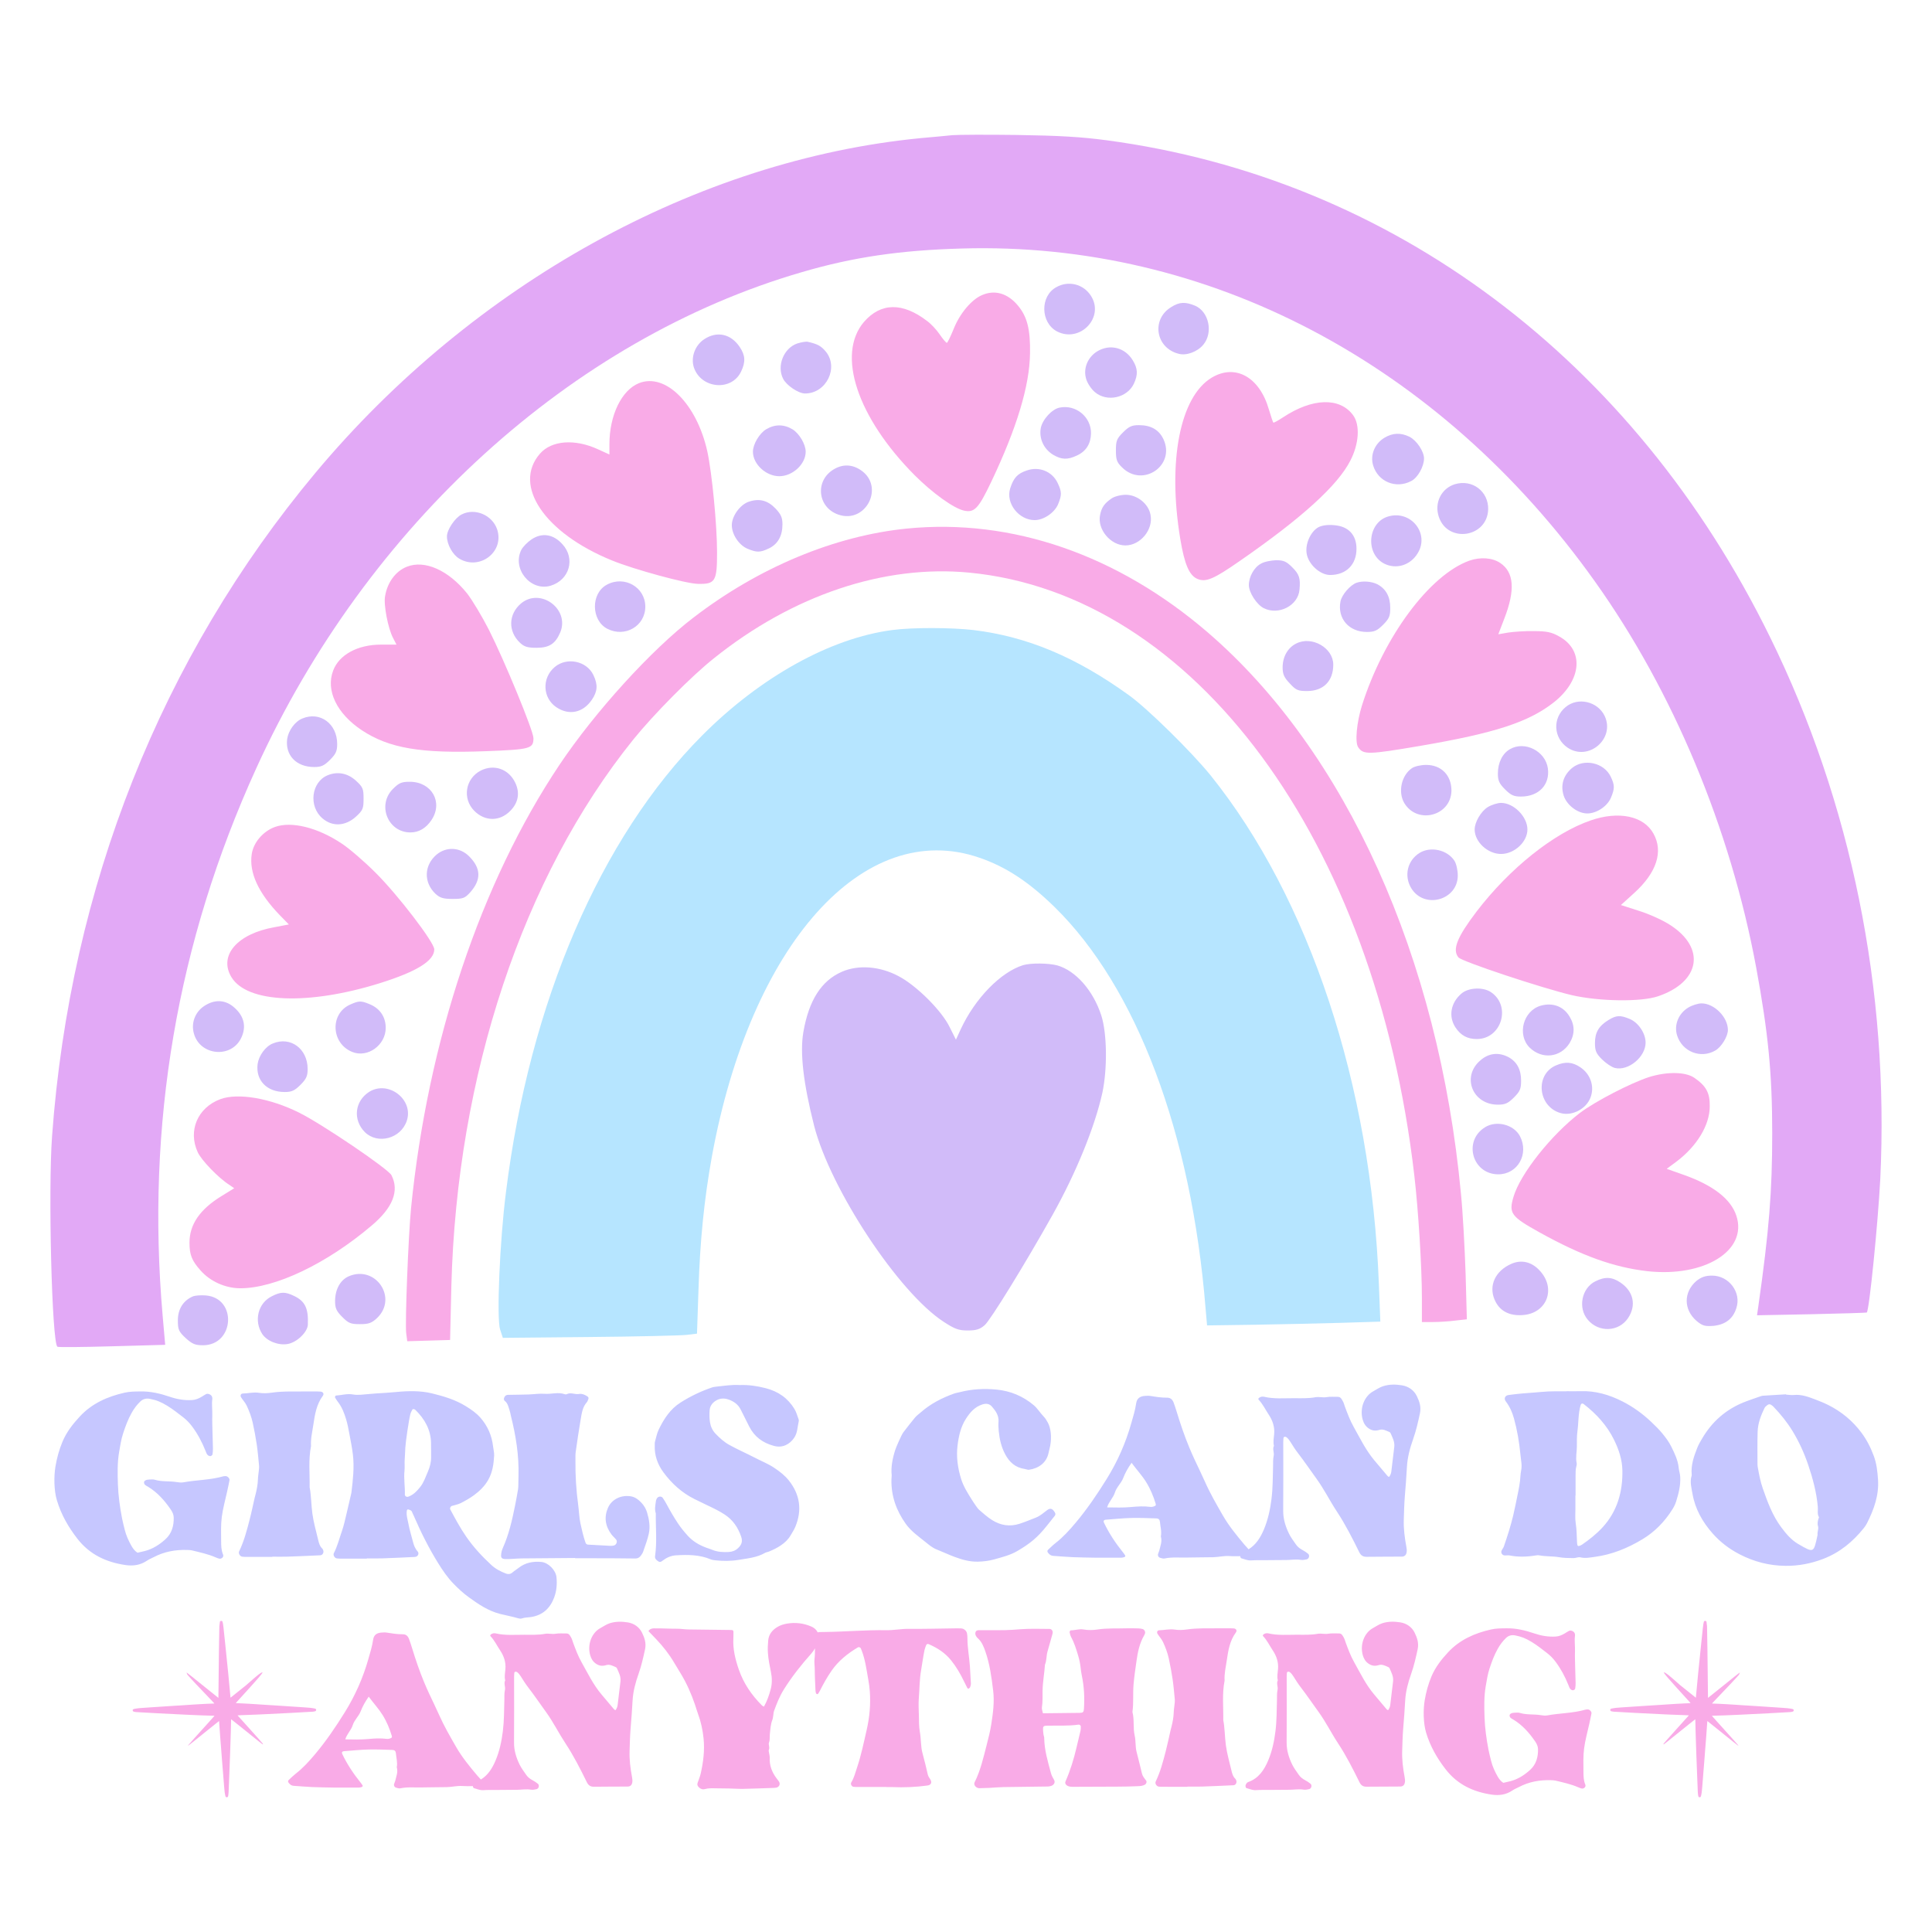 <?xml version="1.0" encoding="utf-8"?>
<!-- Generator: Adobe Illustrator 25.2.0, SVG Export Plug-In . SVG Version: 6.00 Build 0)  -->
<svg version="1.1" id="Layer_1" xmlns="http://www.w3.org/2000/svg" xmlns:xlink="http://www.w3.org/1999/xlink" x="0px" y="0px"
	 viewBox="0 0 2200 2200" style="enable-background:new 0 0 2200 2200;" xml:space="preserve">
<style type="text/css">
	.st0{fill:#F9ABE7;}
	.st1{fill:#E2A9F6;}
	.st2{fill:#B6E5FF;}
	.st3{fill:#D1BBF9;}
	.st4{fill:#C6C7FF;}
</style>
<g>
	<path class="st0" d="M2042.53,1947.48c0,1.35-0.7,1.71-3.87,2.08c-2.31,0.24-45.97,2.55-57.73,3.03c-1.05,0.05-4.83,0.21-8.42,0.36
		c-3.58,0.17-7.69,0.35-9.12,0.39c-5.87,0.2-11.59,0.36-12.78,0.38c-1.15,0-1.24,0.01-1.11,0.26c0.08,0.15,2.28,2.63,4.89,5.51
		c13.56,14.99,25.06,27.81,25.14,28.07c0.11,0.3-0.4,0.14-1.05-0.35c-2.58-1.94-3.44-2.61-4.99-3.9c-0.96-0.8-7.45-6.02-14.41-11.61
		c-6.96-5.58-13.17-10.56-13.78-11.06c-0.61-0.49-1.12-0.86-1.15-0.83c-0.01,0.03-0.2,2.44-0.38,5.37c-0.39,6.3-0.9,13.32-1,13.96
		c-0.05,0.24-0.21,2.4-0.38,4.78c-0.17,2.38-0.38,4.93-0.46,5.69c-0.08,0.74-0.32,3.88-0.53,6.98c-0.21,3.08-0.49,6.68-0.61,7.97
		c-0.12,1.29-0.29,3.44-0.38,4.78c-0.09,1.34-0.29,3.85-0.45,5.61c-0.15,1.74-0.32,3.87-0.38,4.7c-0.05,0.83-0.23,3.02-0.38,4.85
		c-0.17,1.84-0.36,4.4-0.46,5.69c-0.09,1.29-0.23,3.03-0.3,3.87c-0.09,0.83-0.26,2.67-0.38,4.1c-0.24,2.72-0.33,3.31-0.74,5.39
		c-0.39,2.02-0.53,2.38-0.95,2.72c-0.52,0.41-1.4,0.41-1.91,0.01c-0.46-0.36-0.64-0.88-0.85-2.5c-0.27-2.21-0.29-2.44-0.62-11.3
		c-0.09-2.29-0.18-4.93-0.23-5.84c-0.05-0.93-0.14-3.55-0.23-5.84c-0.17-4.54-0.27-7.27-0.38-10.09c-0.05-1-0.15-3.73-0.23-6.07
		c-0.09-2.34-0.18-5.04-0.23-5.99c-0.03-0.96-0.11-2.91-0.15-4.32c-0.05-1.43-0.11-3.43-0.15-4.48c-0.05-1.05-0.1-3.06-0.15-4.48
		c-0.05-1.43-0.1-3.5-0.15-4.63c-0.05-1.12-0.11-3.44-0.15-5.16c-0.05-1.71-0.12-3.93-0.15-4.93c-0.03-1-0.11-4.31-0.17-7.36
		c-0.05-3.05-0.12-5.55-0.14-5.58c-0.03-0.03-3.35,2.6-7.39,5.84c-4.02,3.25-10.44,8.39-14.23,11.42c-3.79,3.03-7.69,6.17-8.65,6.98
		c-1.55,1.29-2.41,1.96-4.99,3.9c-1.43,1.06-1.41,0.26,0.02-1.37c1.94-2.21,4.58-5.2,5.04-5.72c0.86-0.94,3.82-4.26,4.31-4.81
		c0.2-0.24,1.88-2.09,2.68-2.99c0.09-0.09,1-1.12,2.05-2.29c1.05-1.15,2.31-2.56,2.81-3.11c0.5-0.55,1.73-1.91,2.73-3.03
		c1.73-1.93,2.84-3.17,4.23-4.7c0.35-0.38,1.2-1.34,1.91-2.12c0.71-0.79,1.47-1.64,1.7-1.9c0.36-0.39,0.38-0.46,0.15-0.55
		c-0.14-0.05-2.06-0.14-4.28-0.2c-5.14-0.12-6.98-0.2-14.95-0.56c-3.58-0.15-7.37-0.32-8.42-0.36c-11.76-0.49-55.42-2.79-57.73-3.03
		c-3.17-0.36-3.87-0.73-3.87-2.08c0-1.08,0.53-1.35,3.49-1.85c2.56-0.42,3.64-0.53,8.19-0.85c2.46-0.17,6.49-0.44,8.95-0.61
		c2.46-0.17,5.64-0.36,7.05-0.46c1.43-0.08,3.4-0.21,4.4-0.3c1-0.08,3.63-0.24,5.84-0.38c2.21-0.12,4.26-0.26,4.55-0.3
		c0.29-0.05,2.99-0.21,5.99-0.38c3-0.17,6.83-0.41,8.5-0.53c1.67-0.12,4.26-0.29,5.77-0.38c1.5-0.09,4.07-0.26,5.69-0.38
		c1.62-0.12,4.98-0.32,7.43-0.46c2.46-0.12,6.37-0.33,8.69-0.46c2.32-0.12,4.82-0.23,5.57-0.23c0.76,0,1.37-0.05,1.37-0.12
		c0-0.06-0.65-0.82-1.47-1.7c-8.13-8.85-20.78-22.89-24.26-26.93c-2.7-3.14-4.76-5.84-4.76-6.22c0-0.05,0.17-0.08,0.37-0.08
		c0.83,0,2.43,0.96,5.02,3.02c1.67,1.32,8.31,7.04,10.26,8.83c0.97,0.9,2.32,2.08,2.99,2.63c2.99,2.47,17.83,14.35,17.87,14.31
		c0.03-0.03,0.29-2.81,0.59-6.19c1-11.49,2.46-26.08,5.39-54.38c2.23-21.36,2.17-20.86,2.59-23.44c0.32-2.05,0.62-2.93,1.11-3.28
		c0.17-0.12,0.61-0.21,0.97-0.21c0.73,0,1.32,0.44,1.46,1.09c0.11,0.52,0.52,3.84,0.62,4.98c0.15,1.9,0.77,47.17,0.94,68.61
		c0.05,7.16,0.12,13.02,0.15,13.02c0.02,0,3.34-2.66,7.37-5.89c4.02-3.23,10.42-8.37,14.22-11.41c3.79-3.03,7.69-6.17,8.65-6.98
		c1.55-1.29,2.41-1.96,4.99-3.9c1.05-0.79,1.38-0.67,0.7,0.26c-0.21,0.29-0.35,0.62-0.3,0.76c0.05,0.12-0.21,0.59-0.59,1.06
		c-1.71,2.18-15.22,16.55-26.82,28.54c-2.78,2.88-3.7,3.92-3.52,3.99c0.14,0.04,1.12,0.09,2.2,0.09c1.06,0,3.84,0.11,6.16,0.23
		c2.32,0.12,6.24,0.33,8.69,0.46c2.46,0.14,5.81,0.33,7.43,0.46c1.62,0.12,4.19,0.29,5.69,0.38c1.5,0.09,4.1,0.26,5.77,0.38
		c1.67,0.12,5.49,0.36,8.5,0.53c3,0.17,5.7,0.33,5.99,0.38c0.29,0.05,2.34,0.18,4.55,0.3c2.21,0.14,4.84,0.3,5.84,0.38
		c1,0.09,2.99,0.23,4.4,0.3c1.43,0.09,4.6,0.29,7.05,0.46s6.49,0.44,8.95,0.61c4.55,0.32,5.63,0.43,8.19,0.85
		C2042,1946.13,2042.53,1946.4,2042.53,1947.48z M356.52,1945.17c-2.56-0.42-3.64-0.53-8.19-0.85c-2.46-0.17-6.49-0.44-8.95-0.61
		c-2.46-0.17-5.64-0.36-7.05-0.46c-1.43-0.08-3.4-0.21-4.4-0.3c-1-0.08-3.63-0.24-5.84-0.38c-2.21-0.12-4.26-0.26-4.55-0.3
		c-0.29-0.05-2.99-0.21-5.99-0.38c-3-0.17-6.83-0.41-8.5-0.53s-4.26-0.29-5.77-0.38c-1.5-0.09-4.07-0.26-5.69-0.38
		c-1.62-0.12-4.98-0.32-7.43-0.46c-2.46-0.12-6.37-0.33-8.69-0.46c-2.32-0.12-4.82-0.23-5.57-0.23c-0.76,0-1.37-0.05-1.37-0.12
		c0-0.06,0.65-0.82,1.47-1.7c8.13-8.85,20.79-22.89,24.26-26.93c2.7-3.14,4.76-5.84,4.76-6.22c0-0.05-0.17-0.08-0.36-0.08
		c-0.83,0-2.43,0.96-5.02,3.02c-1.67,1.32-8.31,7.04-10.26,8.83c-0.97,0.9-2.32,2.08-2.99,2.63c-2.99,2.47-17.83,14.35-17.87,14.31
		c-0.03-0.03-0.29-2.81-0.59-6.19c-1-11.49-2.46-26.08-5.39-54.38c-2.23-21.36-2.17-20.86-2.59-23.44
		c-0.32-2.05-0.62-2.93-1.11-3.28c-0.17-0.12-0.61-0.21-0.97-0.21c-0.73,0-1.32,0.44-1.46,1.09c-0.11,0.52-0.52,3.84-0.62,4.98
		c-0.15,1.9-0.77,47.17-0.94,68.61c-0.05,7.16-0.12,13.02-0.15,13.02c-0.02,0-3.34-2.66-7.37-5.89
		c-4.02-3.23-10.42-8.37-14.22-11.41c-3.79-3.03-7.69-6.17-8.65-6.98c-1.55-1.29-2.41-1.96-4.99-3.9c-1.05-0.79-1.38-0.67-0.7,0.26
		c0.21,0.29,0.35,0.62,0.3,0.76c-0.05,0.12,0.21,0.59,0.59,1.06c1.71,2.18,15.22,16.55,26.82,28.54c2.78,2.88,3.7,3.92,3.52,3.99
		c-0.14,0.04-1.12,0.09-2.2,0.09c-1.06,0-3.84,0.11-6.16,0.23c-2.32,0.12-6.24,0.33-8.69,0.46c-2.46,0.14-5.81,0.33-7.43,0.46
		c-1.62,0.12-4.19,0.29-5.69,0.38c-1.5,0.09-4.1,0.26-5.77,0.38c-1.67,0.12-5.49,0.36-8.5,0.53c-3,0.17-5.7,0.33-5.99,0.38
		c-0.29,0.05-2.34,0.18-4.55,0.3c-2.22,0.14-4.84,0.3-5.84,0.38c-1,0.09-2.99,0.23-4.4,0.3c-1.43,0.09-4.6,0.29-7.05,0.46
		c-2.46,0.17-6.49,0.44-8.95,0.61c-4.55,0.32-5.63,0.43-8.19,0.85c-2.96,0.5-3.49,0.77-3.49,1.85c0,1.35,0.7,1.71,3.87,2.08
		c2.31,0.24,45.97,2.55,57.73,3.03c1.05,0.05,4.82,0.21,8.42,0.36c3.58,0.17,7.69,0.35,9.12,0.39c5.87,0.2,11.59,0.36,12.78,0.38
		c1.15,0,1.24,0.01,1.11,0.26c-0.08,0.15-2.28,2.63-4.89,5.51c-13.56,14.99-25.06,27.81-25.14,28.07c-0.11,0.3,0.4,0.14,1.05-0.35
		c2.58-1.94,3.44-2.61,4.99-3.9c0.96-0.8,7.45-6.02,14.41-11.61c6.96-5.58,13.17-10.56,13.78-11.06c0.61-0.49,1.12-0.86,1.15-0.83
		c0.01,0.03,0.2,2.44,0.38,5.37c0.39,6.3,0.9,13.32,1,13.96c0.05,0.24,0.21,2.4,0.38,4.78c0.17,2.38,0.38,4.93,0.46,5.69
		c0.08,0.74,0.32,3.88,0.53,6.98c0.21,3.08,0.49,6.68,0.61,7.97c0.12,1.29,0.29,3.44,0.38,4.78c0.09,1.34,0.29,3.85,0.46,5.61
		c0.15,1.74,0.32,3.87,0.38,4.7c0.05,0.83,0.23,3.02,0.38,4.85c0.17,1.84,0.36,4.4,0.46,5.69c0.09,1.29,0.23,3.03,0.3,3.87
		c0.09,0.83,0.26,2.67,0.38,4.1c0.24,2.72,0.33,3.31,0.74,5.39c0.39,2.02,0.53,2.38,0.96,2.72c0.52,0.41,1.4,0.41,1.91,0.01
		c0.46-0.36,0.64-0.88,0.85-2.5c0.27-2.21,0.29-2.44,0.62-11.3c0.09-2.29,0.18-4.93,0.23-5.84c0.05-0.93,0.14-3.55,0.23-5.84
		c0.17-4.54,0.27-7.27,0.38-10.09c0.05-1,0.15-3.73,0.23-6.07c0.09-2.34,0.18-5.04,0.23-5.99c0.03-0.96,0.11-2.91,0.15-4.32
		c0.05-1.43,0.11-3.43,0.15-4.48c0.05-1.05,0.11-3.06,0.15-4.48c0.05-1.43,0.11-3.5,0.15-4.63c0.05-1.12,0.11-3.44,0.15-5.16
		c0.05-1.71,0.12-3.93,0.15-4.93c0.03-1,0.11-4.31,0.17-7.36c0.05-3.05,0.12-5.55,0.14-5.58c0.03-0.03,3.35,2.6,7.39,5.84
		c4.02,3.25,10.44,8.39,14.23,11.42c3.79,3.03,7.69,6.17,8.65,6.98c1.55,1.29,2.41,1.96,4.99,3.9c1.43,1.06,1.41,0.26-0.02-1.37
		c-1.94-2.21-4.58-5.2-5.04-5.72c-0.86-0.94-3.82-4.26-4.31-4.81c-0.2-0.24-1.88-2.09-2.68-2.99c-0.09-0.09-1-1.12-2.05-2.29
		c-1.05-1.15-2.31-2.56-2.81-3.11c-0.5-0.55-1.73-1.91-2.73-3.03c-1.73-1.93-2.84-3.17-4.23-4.7c-0.35-0.38-1.2-1.34-1.91-2.12
		c-0.71-0.79-1.47-1.64-1.7-1.9c-0.36-0.39-0.38-0.46-0.15-0.55c0.14-0.05,2.06-0.14,4.28-0.2c5.14-0.12,6.98-0.2,14.94-0.56
		c3.58-0.15,7.37-0.32,8.42-0.36c11.76-0.49,55.42-2.79,57.73-3.03c3.17-0.36,3.87-0.73,3.87-2.08
		C360.01,1945.94,359.48,1945.67,356.52,1945.17z"/>
	<path class="st1" d="M2141.09,1342.74c-2.64,50.22-12.5,149.47-15.38,151.87c-0.48,0.24-28.6,1.2-62.96,1.92l-62,1.2l1.44-9.85
		c12.26-86.27,15.86-130.49,15.86-197.29c0-68.49-4.57-114.63-18.26-188.88c-29.32-158.36-94.68-314.8-183.6-439.52
		c-176.87-248.48-440.97-387.38-720.68-379.21c-70.41,1.92-124.24,9.85-182.39,26.91c-262.18,76.18-495.27,288.13-621.2,564.72
		c-90.36,198.25-125.68,406.12-106.7,623.84l2.88,32.92l-60.8,1.68c-33.4,0.96-61.28,1.2-62,0.48
		c-6.25-6.01-10.57-178.07-6.01-239.83c20.67-284.04,124.48-545.26,299.9-755.29c179.99-215.32,434.96-356.38,689.2-381.13
		c14.66-1.2,30.76-2.88,36.05-3.36c5.29-0.48,38.21-0.72,73.29-0.24c47.82,0.72,73.29,2.16,102.13,6.01
		c324.9,43.26,600.77,249.68,755.77,565.93C2108.17,914.03,2151.43,1127.18,2141.09,1342.74z"/>
	<path class="st0" d="M1670.33,1502.3l-12.98,1.44c-7.21,0.96-18.74,1.68-25.47,1.68h-12.74v-27.16c0-35.57-4.09-100.93-8.65-139.86
		c-44.22-381.85-250.64-661.57-506.57-686.32c-96.84-9.37-201.14,25.47-291.01,97.57c-25.23,19.95-68.73,63.92-91.8,92.52
		c-125.68,155.96-200.9,382.09-207.15,622.4l-1.44,61.28l-24.27,0.72l-24.51,0.72l-1.2-9.13c-1.44-11.78,2.4-110.06,5.53-142.5
		c18.98-189.84,79.3-370.55,168.94-504.65c40.37-60.32,104.77-131.21,152.6-167.73c74.74-57.43,161.25-93.24,243.19-101.41
		c119.43-11.78,239.59,29.8,342.44,118.23c157.4,135.53,263.14,370.07,288.37,639.22c2.16,21.63,4.33,62.48,5.29,91.08
		L1670.33,1502.3z"/>
	<path class="st2" d="M1571.8,1504.95l-46.62,1.44c-25.71,0.72-69.93,1.68-98.77,2.16l-51.91,0.72l-1.68-19.22
		c-16.1-199.94-78.58-365.75-172.06-457.31c-29.32-28.6-55.27-45.66-85.31-55.99c-131.93-45.66-260.97,98.77-304.95,341
		c-8.65,48.06-13.46,95.64-15.14,151.39l-1.68,49.5l-12.02,1.44c-6.49,0.72-56.23,1.92-110.54,2.4l-98.53,0.96l-3.12-9.61
		c-4.09-12.5-0.48-100.45,6.73-156.68c26.91-216.04,107.66-403.48,223.49-519.79c66.32-66.57,146.11-110.78,216.28-119.91
		c23.07-3.12,67.77-2.88,92.52,0c61.28,7.45,116.79,30.76,177.11,74.25c21.39,15.38,71.37,64.64,93,91.32
		c112.46,140.1,182.87,352.53,191.53,578.9L1571.8,1504.95z"/>
	<path class="st0" d="M1159.44,348.34c10.33,12.5,13.94,27.15,13.46,54.07c-0.48,36.77-14.9,84.59-43.98,145.87
		c-14.66,30.76-19.22,35.81-31.24,33.16c-11.78-2.64-35.81-19.95-56.23-40.37c-65.36-65.84-89.15-137.46-57.67-174.46
		c19.22-22.11,43.98-22.59,72.09-0.96c4.33,3.12,10.57,9.85,14.18,15.14c3.6,5.29,7.21,9.61,8.17,9.61c0.72,0,4.33-7.45,7.93-16.34
		c6.97-17.3,20.19-32.92,31.96-37.97C1132.76,329.6,1147.66,333.92,1159.44,348.34z M1540.8,472.82
		c-15.14-20.67-46.38-19.71-79.78,2.4c-5.77,3.84-10.81,6.49-11.05,6.01c-0.48-0.24-2.64-7.21-5.05-14.9
		c-10.57-37.01-38.21-52.39-65.12-36.29c-36.05,21.63-50.46,94.92-35.81,183.6c4.81,29.08,10.33,41.81,19.7,45.66
		c9.61,3.85,18.26,0.24,48.3-20.67c70.41-48.78,111.26-85.79,125.68-114.15C1547.53,505.5,1548.98,483.88,1540.8,472.82z
		 M727.6,436.3c-19.71,7.93-33.64,36.53-33.64,69.45v11.78l-13.22-6.01c-26.19-12.02-52.63-10.09-65.84,5.05
		c-31.48,36.05,5.05,90.36,81.94,121.6c25.23,10.33,84.35,26.43,97.81,26.67c19.95,0.48,21.87-2.88,21.87-35.81
		c0-31.48-5.77-90.36-11.05-114.87C793.45,459.85,757.88,424.28,727.6,436.3z M1775.35,724.67c-8.41-4.81-14.18-6.01-28.6-6.01
		c-10.09-0.24-23.31,0.72-29.56,1.68l-11.05,1.92l6.73-17.54c12.74-32.68,11.29-53.11-4.57-63.68c-8.89-6.01-22.59-6.97-35.08-2.64
		c-45.42,16.34-97.57,86.75-122.32,164.85c-6.01,19.22-8.17,42.05-4.33,47.58c5.77,8.65,11.05,8.65,70.41-1.44
		c85.79-14.66,124-27.15,152.84-49.98C1801.3,774.17,1803.94,740.29,1775.35,724.67z M531.99,675.88
		c-21.15-26.43-48.3-38.69-68.73-30.52c-12.74,5.05-22.11,17.78-24.75,33.4c-1.92,9.61,3.36,37.01,9.13,47.82l3.84,7.45h-17.54
		c-26.67,0-47.82,11.53-54.55,29.56c-8.65,22.59,4.09,49.02,32.68,68.01c31,20.43,67.05,26.67,141.06,23.79
		c50.95-1.92,54.31-2.88,54.31-14.9c0-8.17-33.16-88.67-50.7-123.28C549.05,702.08,537.76,683.33,531.99,675.88z M1888.29,1134.39
		c47.82-16.34,54.31-54.79,13.7-80.98c-7.93-5.29-23.79-12.5-35.33-16.1l-20.91-6.73l15.14-13.7c25.71-23.31,33.4-47.34,21.87-67.77
		c-11.05-19.95-39.41-25.95-71.37-14.9c-42.05,14.42-92.52,54.79-130.01,103.81c-22.11,29.08-27.88,43.26-20.67,52.15
		c3.36,4.57,95.4,35.08,129.05,43.02C1821,1140.4,1869.07,1141.12,1888.29,1134.39z M389.25,960.65
		c-27.64-18.5-57.43-25.71-76.18-18.98c-13.7,5.05-24.51,17.78-26.43,31c-3.12,20.91,7.45,43.98,31.72,69.21l10.57,10.81
		l-16.34,3.12c-42.53,7.45-63.92,32.44-49.02,56.95c18.02,29.56,87.71,32.2,169.18,6.73c42.05-13.22,61.76-25.47,61.76-38.45
		c0-7.93-41.57-62.24-67.05-87.47C414.72,980.83,397.66,966.18,389.25,960.65z M1977.2,1384.31c-6.25-18.98-26.43-34.6-59.6-46.38
		l-19.71-6.97l11.05-8.17c23.31-17.54,37.97-41.57,37.97-62.96c0.24-15.38-4.08-23.31-17.78-32.68c-10.09-6.73-31-6.97-51.19-0.72
		c-21.39,6.97-61.28,27.64-78.82,40.85c-32.68,24.99-68.01,69.45-75.7,95.64c-5.53,18.74-2.88,22.35,30.04,40.61
		c48.06,26.67,84.59,39.65,122.32,43.98C1940.92,1454.72,1990.42,1423.96,1977.2,1384.31z M340.71,1267.04
		c-33.16-16.58-69.93-22.83-89.87-15.38c-25.71,9.61-37.01,35.81-25.71,60.32c4.09,9.13,23.79,29.56,36.05,37.25l5.53,3.84
		l-14.42,8.89c-24.75,15.14-36.53,32.44-36.53,53.11c0,13.7,2.64,20.43,12.5,31.48c10.81,12.5,28.36,20.43,45.42,20.43
		c39.65,0,98.29-27.88,149.47-71.37c24.27-20.43,31.72-39.65,22.59-57.43C441.88,1330.96,367.62,1280.5,340.71,1267.04z"/>
	<path class="st3" d="M1254.12,1156.5c6.49,20.43,6.97,60.32,1.2,87.71c-8.41,38.21-29.56,90.6-56.71,139.14
		c-31.24,55.75-70.89,120.15-77.38,125.68c-5.53,4.81-9.85,6.01-19.46,6.01c-10.09,0-14.66-1.68-27.16-9.85
		c-51.43-33.4-129.05-151.15-147.55-223.25c-12.26-48.3-16.34-83.15-12.26-106.7c6.25-36.29,20.67-58.64,43.98-68.73
		c18.74-8.17,43.26-6.25,64.4,5.05c20.67,10.81,49.5,39.65,58.39,58.39l6.97,13.94l5.53-12.02c16.34-35.08,45.42-64.88,70.89-72.81
		c8.89-2.64,28.84-2.4,38.93,0.24C1225.04,1105.31,1244.99,1128.14,1254.12,1156.5z M1203.65,377.42
		c26.43,13.46,54.55-16.34,38.45-40.85c-8.65-13.22-25.47-17.3-39.17-9.61C1184.19,337.05,1184.67,367.33,1203.65,377.42z
		 M1360.81,348.1c-11.05-4.57-17.78-4.33-26.91,1.44c-23.31,13.94-18.02,46.86,8.41,53.35c8.65,2.4,21.39-2.4,27.88-10.33
		C1381.72,378.86,1376.67,354.83,1360.81,348.1z M843.91,423.08c5.29-11.05,4.81-18.5-1.68-28.12
		c-10.09-14.9-25.95-18.26-40.37-8.65c-10.57,6.97-15.38,20.67-11.78,31.96C798.25,442.78,833.1,445.91,843.91,423.08z
		 M916.72,448.07c24.27,0,38.69-29.56,23.55-47.82c-5.53-6.49-9.13-8.41-20.43-11.05c-1.92-0.48-7.45,0.48-12.02,1.92
		c-15.38,5.29-23.55,25.47-16.1,40.13C895.58,438.94,909.28,448.07,916.72,448.07z M1236.82,431.49
		c1.44,5.05,6.01,11.78,10.09,15.14c13.7,11.54,36.53,6.49,44.22-9.61c4.81-10.33,4.57-17.3-1.2-26.67
		c-8.89-14.66-25.95-18.98-40.37-10.33C1238.5,406.74,1233.21,419.71,1236.82,431.49z M1199.09,517.76
		c9.61,5.77,16.58,6.01,27.16,0.96c10.57-4.81,15.86-13.46,16.1-25.23c0.24-18.74-17.3-33.16-35.81-29.32
		c-8.65,1.68-19.46,13.46-21.39,23.31C1182.99,499.26,1188.51,511.27,1199.09,517.76z M902.55,488.92
		c-10.09-6.01-20.19-6.01-30.28,0c-7.69,4.81-14.9,17.06-14.9,25.47c0,14.18,14.9,27.88,30.04,27.88c15.14,0,30.04-13.7,30.04-27.88
		C917.45,505.99,910.24,493.73,902.55,488.92z M1296.89,484.12c-7.93,0-11.3,1.44-18.02,8.17c-7.21,7.21-8.17,9.61-8.17,20.67
		c0,10.33,0.96,13.46,6.97,19.22c23.55,23.55,61.28-2.16,47.1-32.2C1319.72,489.4,1310.59,484.12,1296.89,484.12z M1606.89,547.8
		c7.45-3.6,14.66-16.58,14.66-25.71c0-7.93-8.17-20.43-16.58-24.75c-9.85-4.81-18.98-4.57-28.6,1.2
		c-11.05,6.73-16.34,19.71-12.74,31.48C1569.16,548.52,1589.59,556.93,1606.89,547.8z M954.69,586.01
		c31.48,10.81,53.11-32.2,25.47-50.7c-10.09-6.73-20.67-6.97-31-0.72C927.78,547.56,930.9,577.84,954.69,586.01z M1178.18,592.26
		c10.33,0,22.59-8.41,26.67-18.02c4.33-10.57,4.33-14.18-0.48-24.27c-6.25-13.22-21.15-19.22-35.33-14.18
		c-10.57,3.6-14.9,8.41-18.74,20.43C1145.02,573.03,1160.16,592.26,1178.18,592.26z M1694.6,580c0.48-20.43-18.02-34.6-37.97-28.6
		c-15.38,4.81-23.55,21.15-18.26,37.01C1648.46,618.93,1693.64,612.2,1694.6,580z M1281.99,563.42c-5.77,0-12.98,1.92-16.1,4.09
		c-8.41,5.77-11.53,10.33-13.22,18.98c-3.36,16.34,12.02,34.6,28.84,34.6c17.06,0,31.96-18.02,28.6-34.84
		C1307.95,573.75,1294.97,563.42,1281.99,563.42z M852.56,571.35c-9.85,3.36-19.23,16.34-19.23,26.67
		c0,10.57,8.17,22.83,18.02,26.91c10.57,4.33,14.18,4.33,24.27-0.48c10.09-4.81,15.38-14.18,15.38-27.39
		c0-7.69-1.68-11.29-7.69-17.78C874.19,569.67,864.58,567.26,852.56,571.35z M523.1,636.23c23.31,13.7,51.43-7.93,43.02-33.4
		c-5.53-16.34-25.23-24.75-40.37-17.06c-7.69,3.85-16.82,17.54-16.82,24.99C508.92,619.89,515.41,631.67,523.1,636.23z
		 M1614.34,629.98c13.7-22.11-7.21-49.02-32.92-42.05c-23.79,6.25-27.4,42.29-5.29,53.83
		C1589.83,648.73,1606.17,643.68,1614.34,629.98z M1514.61,654.74c18.26,0,30.04-11.78,30.04-29.8c0-15.86-9.13-25.71-25.47-26.91
		c-7.45-0.72-13.94,0.24-18.02,2.4c-8.89,5.05-15.14,19.22-13.22,30.04C1489.86,642.48,1503.08,654.74,1514.61,654.74z
		 M626.91,666.99c21.63-6.49,28.6-31,13.46-47.34c-10.33-11.53-23.31-13.46-35.33-5.29c-4.57,3.12-9.61,8.41-11.29,11.53
		C582.7,647.53,604.08,673.72,626.91,666.99z M1479.77,671.32c1.2-12.74-0.24-17.3-8.17-25.23c-6.73-6.73-9.85-8.17-18.5-8.17
		c-5.77,0.24-13.46,1.68-17.06,3.84c-7.93,4.09-13.94,14.9-13.94,24.51c0,8.41,8.89,22.11,16.82,26.19
		C1455.98,701.12,1478.33,689.58,1479.77,671.32z M691.08,665.79c-18.5,9.85-18.02,40.61,0.48,50.22
		c20.19,10.33,43.26-3.12,43.26-25.23C734.81,668.67,711.02,654.98,691.08,665.79z M1568.44,665.31
		c-6.73-3.36-17.06-4.09-23.79-1.68c-7.21,2.64-16.82,13.7-18.26,21.39c-3.6,19.22,9.61,34.6,30.04,34.6
		c8.65,0,11.78-1.44,18.5-8.17c6.97-6.97,8.17-9.85,8.17-19.22C1583.1,679.49,1578.29,670.6,1568.44,665.31z M637.97,720.1
		c11.05-26.43-22.59-51.43-44.7-32.92c-14.42,12.26-14.9,31.72-1.2,44.7c4.81,4.57,8.65,5.77,18.98,5.77
		C625.47,737.64,632.44,733.08,637.97,720.1z M1475.92,732.84c-9.61,4.81-15.38,15.14-15.38,27.15c0,7.69,1.68,11.53,8.17,18.26
		c6.97,7.69,9.37,8.65,19.7,8.65c18.5,0,29.8-11.29,29.8-30.04C1518.22,737.64,1493.7,723.7,1475.92,732.84z M631.72,759.51
		c-14.9,12.5-13.94,35.33,1.92,45.9c14.42,9.61,30.28,6.25,40.37-8.65c6.49-9.61,6.97-17.06,1.68-28.12
		C668.01,752.54,645.42,747.98,631.72,759.51z M1784.96,851.31c23.79,16.1,54.55-10.09,42.29-36.05
		c-7.93-16.58-30.52-21.87-44.46-10.09C1767.66,817.66,1768.86,840.25,1784.96,851.31z M357.77,873.42c7.93,0,11.29-1.44,18.02-8.17
		c6.73-6.73,8.17-10.09,8.17-18.02c0-23.07-19.47-37.49-39.65-29.08c-8.41,3.36-15.86,13.7-17.3,23.31
		C324.61,859.96,337.34,873.42,357.77,873.42z M1731.85,907.06c20.43,0,33.16-13.46,30.76-31.96
		c-2.64-19.71-26.19-31.72-43.01-22.11c-8.65,4.81-13.94,15.38-13.94,27.88c0,7.93,1.44,11.29,8.17,18.02
		C1720.56,905.62,1723.92,907.06,1731.85,907.06z M1790,874.62c-9.85,8.41-13.22,19.47-9.37,31.48
		c3.6,10.81,15.86,20.19,26.91,20.19c10.57,0,22.83-8.17,26.91-18.02c4.33-10.33,4.33-14.18-0.24-23.79
		C1826.53,868.37,1803.7,863.32,1790,874.62z M1652.79,900.33c0-17.54-11.53-29.32-28.84-29.32c-6.01,0-13.46,1.68-16.34,3.84
		c-11.78,8.17-15.86,26.91-8.65,39.41C1613.86,939.26,1652.31,929.17,1652.79,900.33z M547.37,877.5
		c-17.54,9.13-21.15,31.96-7.21,45.9c12.02,12.02,28.84,12.26,40.85,0c9.13-9.13,11.29-20.43,5.77-31.96
		C579.33,875.58,562.51,869.81,547.37,877.5z M405.11,930.13c8.17-7.45,8.89-9.37,8.89-20.67s-0.72-13.22-8.89-20.67
		c-9.37-8.41-20.67-10.57-31.96-6.01c-18.74,7.69-22.11,35.57-5.77,49.26C378.68,941.66,393.33,940.7,405.11,930.13z M491.38,933.73
		c13.46-20.19,0.24-43.5-24.75-43.5c-9.37,0-12.26,1.2-19.22,8.17c-18.26,18.26-5.77,49.5,19.95,49.5
		C476.96,947.91,485.13,943.11,491.38,933.73z M1709.26,914.27c-3.84,0-10.81,2.16-15.14,4.81c-7.69,4.81-14.9,17.06-14.9,25.47
		c0,14.18,14.9,27.88,30.04,27.88c15.14,0,30.04-13.7,30.04-27.88C1739.3,929.89,1723.68,914.27,1709.26,914.27z M497.15,973.14
		c-14.42,12.26-14.9,31.72-1.2,44.7c5.05,4.57,8.65,5.77,19.47,5.77c11.78,0,13.94-0.72,20.19-7.69
		c12.5-14.18,12.26-27.15-1.44-40.85C523.82,964.73,508.44,963.77,497.15,973.14z M1656.15,980.11
		c-8.17-12.5-27.15-16.58-39.65-8.89c-13.94,8.65-18.02,26.19-9.37,40.37c14.9,24.03,52.87,13.46,52.87-14.66
		C1660,990.93,1658.32,983.48,1656.15,980.11z M1697.49,1129.58c-8.89-5.77-25.23-5.05-33.16,1.68
		c-12.5,10.57-15.14,26.19-6.97,38.69c6.01,9.13,13.7,13.22,24.27,13.22C1709.98,1183.17,1721.28,1145.2,1697.49,1129.58z
		 M232.33,1145.69c-10.33,6.97-14.9,19.47-11.53,31.24c6.97,25.23,42.53,28.6,53.83,5.05c6.01-12.5,3.6-24.27-7.21-34.12
		C257.08,1138.24,244.58,1137.51,232.33,1145.69z M399.1,1143.76c-23.55,10.09-22.35,44.22,1.92,54.07
		c17.54,7.21,38.21-7.69,38.21-27.4c0-12.26-6.49-22.11-18.26-26.91C411.12,1139.44,408.95,1139.44,399.1,1143.76z M1741.7,1192.79
		c14.18,13.94,35.33,11.54,45.66-5.05c6.01-10.09,6.01-20.19,0-30.04c-6.97-11.78-19.23-16.34-32.92-12.5
		C1734.49,1150.97,1727.28,1178.13,1741.7,1192.79z M1953.41,1196.15c6.97-4.09,14.18-16.1,14.18-23.31
		c0-14.66-15.62-30.28-30.04-30.28c-3.85,0-10.81,2.16-15.14,4.81c-11.05,6.73-16.34,19.71-12.74,31.48
		C1915.45,1197.59,1936.59,1206,1953.41,1196.15z M1855.85,1160.34c-10.81-4.57-15.38-4.33-24.27,1.2
		c-11.05,6.73-15.38,14.18-15.38,26.19c0,8.89,1.44,12.02,7.93,18.5c4.57,4.57,11.05,8.89,14.66,9.85
		c15.38,3.84,35.08-12.5,35.08-28.84C1873.87,1176.68,1865.7,1164.43,1855.85,1160.34z M324.13,1243.49
		c7.93,0,11.29-1.44,18.02-8.17c6.73-6.73,8.17-10.09,8.17-18.02c0-23.07-19.47-37.49-39.65-29.08c-8.41,3.36-15.86,13.7-17.3,23.31
		C290.96,1230.03,303.7,1243.49,324.13,1243.49z M1705.66,1257.91c8.17,0,11.54-1.44,18.26-8.17c6.97-6.97,8.17-9.85,8.17-19.22
		c0-12.74-4.81-21.63-14.66-26.91c-11.29-5.77-22.59-4.33-31.96,4.09C1664.08,1226.19,1676.82,1257.91,1705.66,1257.91z
		 M1811.15,1249.74c4.81-12.5,0-26.67-11.53-34.36c-9.13-6.25-17.3-6.73-27.88-2.16c-24.27,10.57-20.43,47.1,5.53,54.31
		C1790.25,1271.13,1806.34,1262.72,1811.15,1249.74z M420.49,1243.25c-16.58,10.57-18.98,31.72-5.05,45.9
		c14.66,14.42,41.09,7.45,47.82-12.98C471.19,1252.14,442.36,1229.79,420.49,1243.25z M1730.89,1293.96
		c-6.97-13.46-26.91-18.5-39.89-10.33c-25.23,15.62-14.42,53.59,15.14,53.59C1728.24,1337.21,1741.22,1314.14,1730.89,1293.96z
		 M1720.56,1439.34c-17.78,7.93-25.47,24.51-18.74,40.37c5.29,12.74,16.34,18.98,32.2,17.78c27.64-1.92,38.45-30.52,18.98-50.95
		C1743.87,1436.7,1732.09,1434.06,1720.56,1439.34z M396.7,1453.52c-9.37,4.33-15.14,14.9-15.14,28.12c0,7.93,1.44,11.29,8.17,18.02
		c7.21,7.21,9.61,8.17,20.19,8.17c9.85,0,13.22-1.2,19.22-6.73C453.65,1478.03,427.46,1439.82,396.7,1453.52z M1949.57,1452.56
		c-7.69,0-12.26,1.68-17.78,6.01c-14.9,12.74-14.9,32.92,0.48,45.9c6.49,5.29,9.13,6.01,18.98,5.29
		c13.46-1.44,22.11-7.93,25.95-20.19C1983.21,1471.78,1968.79,1452.56,1949.57,1452.56z M1845.28,1460.49
		c-9.61-6.49-17.54-6.97-28.6-1.44c-15.62,7.69-20.19,30.28-8.65,43.74c12.5,14.9,35.33,13.94,45.9-1.92
		C1863.54,1486.44,1860.17,1470.58,1845.28,1460.49z M334.7,1475.63c-10.09-4.81-14.9-4.81-25.23,0.48
		c-15.62,7.69-20.67,27.88-10.81,43.01c5.53,8.17,18.5,13.22,29.08,11.29c10.57-1.92,22.59-13.7,22.83-22.11
		C351.28,1489.81,347.44,1481.64,334.7,1475.63z M234.49,1475.15c-5.77-0.48-12.5,0-15.14,1.2c-10.81,4.81-16.82,14.42-16.82,27.15
		c0,10.57,0.96,12.74,8.89,20.19c7.45,6.73,10.81,8.17,19.71,8.17C266.93,1531.86,270.3,1478.27,234.49,1475.15z"/>
	<path class="st4" d="M261.34,1685.51c-0.75,4.16-1.69,8.28-2.58,12.41c-2.12,9.84-4.94,19.59-6.21,29.54
		c-1.15,9.02-0.79,18.25-0.73,27.38c0.03,5.17,0.05,10.39,2.2,15.38c1.12,2.62-1.71,5.3-4.46,4.63c-1.25-0.3-2.47-0.78-3.65-1.3
		c-8.7-3.84-17.96-5.79-27.13-8.04c-1.88-0.46-3.89-0.48-5.84-0.54c-13.26-0.4-25.94,1.91-37.79,8.13
		c-2.59,1.36-5.39,2.43-7.78,4.07c-7.45,5.11-15.86,6.24-24.35,5c-21.95-3.21-40.83-11.85-54.97-30.09
		c-10.35-13.34-18.44-27.55-23.26-43.65c-3.31-11.04-3.59-26.97-1.63-38.6c1.63-9.69,4.18-19,7.97-28.07
		c4.6-11.03,11.75-20.16,19.78-28.81c13.88-14.93,31.51-22.67,50.95-27.08c5.76-1.31,11.63-1.35,17.47-1.4
		c11.9-0.35,23.21,2.37,34.37,6.17c8.05,2.74,16.41,4.12,24.95,3.64c3.95-0.22,7.58-1.7,10.96-3.75c1.67-1.01,3.3-2.11,5.03-3.03
		c2.36-1.24,6.5,0.89,6.95,3.49c0.11,0.64,0.28,1.31,0.19,1.94c-0.88,6.12,0.16,12.25-0.03,18.38c-0.21,6.51,0.08,13.04,0.22,19.56
		c0.13,6.2,0.42,12.4,0.51,18.6c0.03,2.26-0.13,4.55-0.54,6.76c-0.14,0.74-1.25,1.58-2.07,1.8c-0.78,0.21-1.92-0.1-2.63-0.58
		c-1.99-1.36-2.53-3.62-3.39-5.76c-3.91-9.71-8.77-18.92-15.06-27.34c-2.94-3.93-6.24-7.43-10.18-10.46
		c-5.93-4.56-11.76-9.24-18.18-13.13c-7.44-4.51-12.31-6.44-19.72-7.87c-4.17-0.8-7.73,0.04-10.82,2.92
		c-4.08,3.81-7.28,8.26-10.02,13.12c-4.18,7.42-7.07,15.36-9.7,23.4c-2.23,6.81-3.29,13.86-4.5,20.93
		c-2.11,12.34-1.82,24.76-1.4,37.05c0.43,12.9,2.26,25.82,4.7,38.57c0.86,4.46,2.03,8.86,3.12,13.27
		c1.58,6.37,4.28,12.28,7.49,17.98c1.78,3.17,3.87,6,6.98,7.99c2.82-0.65,5.67-1.24,8.48-1.98c9.04-2.36,16.7-7.31,23.47-13.49
		c7.16-6.55,9.53-15.25,9.31-24.71c-0.08-3.32-1.52-6.3-3.39-9.03c-7.08-10.32-15.22-19.59-26.12-26.08
		c-1.96-1.17-4.26-1.98-4.3-4.76c-0.03-1.96,2.49-3.29,6.23-3.32c1.96-0.02,4.05-0.34,5.85,0.21c8.24,2.55,16.85,1.33,25.19,2.73
		c2.5,0.42,5.19,0.7,7.64,0.25c15.03-2.77,30.51-2.56,45.31-6.82c0.92-0.26,1.93-0.24,2.9-0.24
		C259.12,1680.89,261.69,1683.56,261.34,1685.51z M356.8,1622.45c1.7-11.51,3.51-23.24,10.84-33.05c1.64-2.2,0.28-4.51-2.56-4.76
		c-1.3-0.11-2.6-0.15-3.91-0.16c-4.57-0.02-9.14-0.06-13.71,0.01c-12.7,0.19-25.41-0.5-38.08,1.38c-4.76,0.7-9.79,0.88-14.52,0.15
		c-6.27-0.97-12.25,0.69-18.37,0.81c-2.28,0.05-3.19,2.32-1.98,4.28c2.06,3.31,4.83,6.09,6.51,9.74c2.89,6.24,5.31,12.64,6.78,19.31
		c1.81,8.25,3.37,16.57,4.6,24.93c1.18,8.03,1.84,16.14,2.62,24.22c0.16,1.59-0.1,3.24-0.25,4.85c-0.35,3.56-0.97,7.11-1.08,10.68
		c-0.17,5.59-1.25,11-2.56,16.39c-0.38,1.57-0.86,3.12-1.22,4.7c-1.89,8.24-3.56,16.53-5.69,24.7c-3.18,12.25-6.37,24.52-11.94,36
		c-1.09,2.25,0.98,5.6,3.51,5.99c1.6,0.24,3.24,0.23,4.87,0.24c9.79,0.02,19.59,0.01,29.39,0.01c0-0.08,0-0.17,0-0.25
		c5.88,0,11.76,0.17,17.63-0.03c12.36-0.41,24.72-0.99,37.08-1.56c2.64-0.12,4.34-3.31,3.23-5.82c-0.26-0.59-0.46-1.28-0.91-1.69
		c-3.06-2.83-3.98-6.61-4.88-10.45c-2.3-9.79-5.12-19.42-6.5-29.49c-1.37-10.01-1.22-20.15-3.11-30.08
		c0.26-15.61-1.53-31.29,1.58-46.81C353.62,1638.46,355.61,1630.45,356.8,1622.45z M633.68,1796.01c0.8,7.88,0.11,15.76-2.65,23.11
		c-4.53,12.08-12.94,20.12-26.17,22.2c-3.52,0.55-7.14,0.38-10.59,1.62c-1.14,0.4-2.66,0.29-3.86-0.08
		c-6.83-2.04-13.86-3.29-20.77-5.02c-13.64-3.43-24.84-11.09-35.91-19.11c-6.34-4.59-12.06-9.91-17.49-15.52
		c-6.83-7.06-12.32-15.18-17.45-23.46c-10.61-17.14-19.61-35.16-27.61-53.66c-0.65-1.5-1.46-2.92-2.02-4.45
		c-0.67-1.83-2.33-2.11-3.81-2.7c-1.11-0.45-1.9,0.1-2.07,1.15c-0.86,5.3,0.93,10.36,1.87,15.43c1.24,6.68,3.36,13.2,5.01,19.81
		c1.03,4.15,2.43,7.99,5.39,11.29c2.16,2.41,0.25,6.13-3.08,6.29c-12.35,0.62-24.7,1.19-37.06,1.62c-5.87,0.2-11.75,0.04-17.62,0.04
		c0,0.1,0,0.19,0,0.29c-9.79,0-19.58,0.01-29.37-0.01c-1.62-0.01-3.26-0.05-4.87-0.27c-2.46-0.34-4.52-3.73-3.4-5.92
		c4.17-8.16,6.35-17.05,9.35-25.63c2.03-5.8,3.31-11.88,4.76-17.87c1.99-8.18,3.83-16.41,5.73-24.61c0.07-0.32,0.14-0.64,0.18-0.96
		c1.72-14.24,3.38-28.52,1.73-42.86c-0.97-8.37-2.7-16.67-4.25-24.97c-0.95-5.1-1.93-10.22-3.4-15.19
		c-2.14-7.17-4.76-14.18-9.44-20.21c-1.19-1.54-2.2-3.23-3.25-4.87c-0.41-0.63,0.32-2.34,1.05-2.37c6.42-0.34,12.65-2.44,19.25-1.24
		c6.07,1.1,12.24-0.09,18.36-0.48c2.6-0.16,5.18-0.48,7.78-0.65c7.78-0.49,15.55-0.91,23.33-1.66c13.6-1.31,27.42-1.65,40.86,1.64
		c13.25,3.25,26.26,7.14,38.14,14.45c6.18,3.81,11.97,7.73,16.73,13.17c8.16,9.33,12.96,20.14,14.37,32.47
		c0.4,3.54,1.44,7.11,1.26,10.62c-0.51,9.76-1.88,19.39-6.94,28.08c-4.01,6.89-9.6,12.37-15.92,17.01
		c-4.71,3.45-9.86,6.38-15.08,9.04c-3.14,1.59-6.78,2.18-10.17,3.26c-1.56,0.5-2.58,2.6-1.85,3.96
		c5.68,10.63,11.37,21.25,18.26,31.18c8.22,11.84,17.91,22.33,28.48,32.09c4.9,4.52,10.63,7.5,16.75,9.81
		c2.53,0.95,5.04,0.7,7.31-1.26c2.2-1.91,4.73-3.45,7.04-5.25c7.64-5.99,16.47-7.61,25.83-6.76
		C624.41,1779.31,632.86,1787.97,633.68,1796.01z M490.92,1658.81c-0.05-2.6-0.01-5.21-0.01-7.81c-0.02,0-0.04,0-0.06,0
		c0-2.61,0.05-5.21-0.01-7.81c-0.32-15.22-7.24-27.33-17.82-37.7c-0.44-0.43-1.08-0.79-1.67-0.89c-0.55-0.09-1.5,0.04-1.69,0.38
		c-0.91,1.69-1.89,3.42-2.37,5.26c-1.75,6.66-5.33,31.13-5.76,38.43c-0.24,4.22-0.3,8.45-0.66,12.66c-0.39,4.51,0.2,9.07-0.27,13.5
		c-0.95,9.03,0.71,17.94,0.42,26.92c-0.06,2.08,2.07,3.24,4.18,2.45c5.72-2.14,9.7-6.38,13.36-11.02c4.1-5.19,6.07-11.43,8.67-17.37
		C489.63,1670.37,491.03,1664.77,490.92,1658.81z M727.07,1708.08c-2.19-1.82-4.97-3.44-7.72-4.01c-11.5-2.35-22.67,3-26.99,12.79
		c-4.7,10.67-3.14,20.99,3.87,30.35c1.55,2.08,3.63,3.76,5.28,5.78c1.95,2.37,0.39,6.33-2.67,6.95c-1.26,0.25-2.59,0.39-3.87,0.33
		c-8.45-0.41-16.9-0.88-25.34-1.38c-1.37-0.08-2.37-0.77-2.88-2.2c-2.47-7.07-4.13-14.35-5.73-21.65
		c-1.54-7.03-1.65-14.22-2.61-21.29c-2.29-16.84-3.33-33.7-3.13-50.67c0.04-3.26-0.16-6.57,0.3-9.78
		c1.77-12.55,3.59-25.09,5.75-37.57c1.16-6.67,2.03-13.57,6.91-18.98c0.83-0.92,1.18-2.31,1.69-3.5c0.61-1.42,0.09-2.44-1.17-3.26
		c-2.81-1.85-6.22-3.23-9.19-2.68c-4.88,0.91-9.71-2.23-14.43,0.34c-0.5,0.27-1.34,0.2-1.92-0.01c-7.62-2.78-15.37,0.09-23.08-0.51
		c-6.06-0.47-12.22,0.58-18.35,0.77c-7.82,0.24-15.65,0.3-23.47,0.44c-1.79,0.04-2.99,0.9-3.85,2.49c-0.88,1.63-1.03,3.31,0.37,4.41
		c3.64,2.88,4.16,7.2,5.55,11.12c0.65,1.82,0.86,3.8,1.33,5.68c5.65,22.47,9.36,45.19,8.7,68.46c-0.1,3.26-0.08,6.53-0.17,9.79
		c-0.06,1.96-0.04,3.94-0.37,5.86c-1.04,6.08-2.15,12.15-3.36,18.2c-3.33,16.55-7.03,33.01-14.01,48.51
		c-1.23,2.73-1.81,5.57-1.92,8.53c-0.09,2.56,1.51,3.81,4.31,3.91c6.46,0.24,12.88-0.66,19.32-0.72
		c20.23-0.16,40.46-0.33,60.69-0.49c0,0.1,0,0.2,0,0.3c13.05,0,26.1-0.03,39.15,0.01c9.8,0.03,19.59,0.11,29.38,0.27
		c2.95,0.05,4.99-1.32,6.55-3.57c0.92-1.33,1.9-2.71,2.4-4.22c2.27-6.77,4.92-13.48,6.42-20.44c1.75-8.07,0.41-16.17-1.96-24.1
		C735.09,1716.48,731.62,1711.85,727.07,1708.08z M881.68,1671.46c-6.81-4.58-14.4-7.53-21.58-11.28
		c-9.77-5.09-19.92-9.47-29.58-14.82c-6.07-3.35-11.06-7.92-15.81-12.88c-3.55-3.71-5.49-8.2-6.25-13.01
		c-0.7-4.47-0.72-9.12-0.39-13.64c0.32-4.41,2.75-7.95,6.47-10.48c4.68-3.17,9.78-3.52,14.95-1.73c6.02,2.08,11.03,5.55,13.97,11.5
		c3.17,6.43,6.4,12.82,9.64,19.21c5.96,11.76,15.41,18.7,28.22,22.14c10.09,2.71,17.87-2.02,22.74-8.83
		c4.21-5.88,3.98-12.87,5.52-19.42c0.14-0.6,0.06-1.35-0.16-1.93c-1.5-3.94-2.54-8.18-4.69-11.74
		c-7.47-12.4-18.52-20.19-33.07-23.87c-9.49-2.39-19.11-3.91-29.38-3.5c-9-0.58-18.29,0.92-27.61,1.94
		c-1.29,0.14-2.59,0.34-3.81,0.76c-12.65,4.29-24.56,10.02-35.88,17.18c-11.83,7.49-18.93,18.59-24.81,30.67
		c-2.11,4.33-3.02,9.26-4.35,13.95c-0.35,1.22-0.21,2.59-0.26,3.89c-0.46,11.54,3.16,21.88,9.93,31.02
		c9.39,12.69,20.76,23.11,35.08,30.28c4.64,2.33,9.3,4.61,14,6.82c7.05,3.33,14.1,6.64,20.65,10.94
		c9.39,6.17,15.19,14.72,18.79,25.3c1.93,5.69,0.18,9.48-3.65,13.02c-2.97,2.74-6.57,4.15-10.65,4.33
		c-6.21,0.27-12.34,0.08-18.22-2.33c-2.41-0.99-4.92-1.73-7.36-2.63c-8.05-2.97-15.29-7.25-21.08-13.67
		c-3.9-4.32-7.59-8.78-10.85-13.66c-4.72-7.05-8.96-14.36-12.96-21.82c-1.38-2.58-2.88-5.1-4.55-7.5c-1.54-2.22-5.24-1.87-6.64,0.53
		c-0.48,0.82-0.96,1.75-1.08,2.67c-0.62,4.79-1.84,9.59-0.2,14.42c-0.25,16.26,1.53,32.56-0.86,48.79c-0.44,2.96,1.82,4.73,4.12,6.1
		c1.71,1.03,3.13-0.02,4.42-1c4.5-3.45,9.53-5.77,15.18-6.1c13.36-0.8,26.66-0.83,39.36,4.46c1.77,0.74,3.78,1.03,5.7,1.23
		c8.8,0.91,17.67,0.94,26.34-0.52c10.18-1.72,20.7-2.54,29.98-7.91c1.37-0.79,3.09-0.93,4.58-1.54c9.12-3.74,19.32-9.28,24.52-18.21
		c1.96-3.37,4.18-6.66,5.65-10.25c7.7-18.79,5.23-36.27-7.3-52.25C893.81,1680.16,887.94,1675.66,881.68,1671.46z M1201.05,1722.03
		c-0.19-0.26-0.36-0.54-0.54-0.81c-2.11-3.26-4.6-4.22-8-1.68c-4.14,3.09-8.04,6.69-12.99,8.6c-6.06,2.35-12.07,4.88-18.24,6.91
		c-11.16,3.66-21.7,2.12-31.68-4.2c-5.25-3.33-9.87-7.38-14.49-11.46c-1.67-1.48-2.95-3.44-4.26-5.29
		c-1.69-2.38-3.27-4.85-4.82-7.33c-4.51-7.17-9.01-14.45-11.54-22.53c-3.91-12.51-5.75-25.43-4.09-38.55
		c1.35-10.68,3.75-21.27,9.68-30.37c4.59-7.05,10.03-13.48,18.88-16.16c4.47-1.35,7.99-0.43,10.51,2.48
		c4.24,4.89,8.1,10.22,7.55,17.44c-0.27,3.55-0.08,7.19,0.28,10.75c0.92,9.12,2.91,17.9,7.29,26.13
		c4.9,9.22,11.85,15.36,22.45,16.82c1.59,0.22,3.22,1.07,4.73,0.86c11.14-1.59,19.82-8.02,22.19-18.95
		c0.62-2.86,1.42-5.68,1.96-8.55c1.82-9.72,0.73-19.9-2.81-26.33c-1.43-2.6-2.89-5-4.99-7.14c-3.85-3.95-6.6-8.84-10.91-12.48
		c-12.3-10.4-26.56-16.28-42.39-17.83c-13.98-1.37-27.98-0.66-41.7,2.89c-2.2,0.57-4.49,0.86-6.62,1.62
		c-13.9,4.96-26.86,11.61-38.02,21.45c-2.19,1.93-4.67,3.64-6.52,5.86c-4.59,5.48-8.94,11.17-13.3,16.84
		c-2.08,2.71-8.23,16.82-9.3,20.22c-3.07,9.71-4.98,19.55-3.96,28.7c-0.14,2.4-0.25,3.71-0.29,5.01
		c-0.42,18.62,5.57,35.21,16.24,50.2c6.12,8.59,14.81,14.58,22.89,21.09c3.75,3.02,7.49,6.24,12.15,8.08
		c6.96,2.75,13.72,6,20.73,8.6c8.54,3.17,17.26,5.63,26.57,5.38c6.23-0.16,12.35-0.89,18.31-2.55c9.08-2.54,18.36-4.82,26.53-9.62
		c14.27-8.38,22.75-15.08,33.75-28.97c2.83-3.58,5.67-7.14,8.53-10.69C1201.99,1725.03,1202.14,1723.57,1201.05,1722.03z
		 M1613.32,1589.66c2.97,6.03,5.18,12.38,3.6,19.71c-2.12,9.86-4.31,19.6-7.7,29.17c-3.67,10.37-6.58,21.07-7.15,32.25
		c-0.56,11.05-1.47,22.1-2.37,33.11c-0.71,8.78-0.87,17.53-1.17,26.29c-0.36,10.48,0.98,20.78,2.89,31.02
		c0.42,2.27,0.73,4.49,0.26,6.78c-0.59,2.87-2.39,4.53-5.41,4.55c-13.38,0.1-26.77,0.06-40.15,0.23c-4.13,0.05-6.56-1.7-8.37-5.37
		c-7.76-15.78-15.74-31.5-25.42-46.18c-8.07-12.23-14.54-25.42-23.15-37.3c-7.06-9.73-13.79-19.7-21.15-29.23
		c-3.18-4.12-5.96-8.56-8.74-12.98c-1.23-1.96-2.56-3.77-4.4-5.16c-0.46-0.35-1.18-0.5-1.79-0.5c-1.24-0.02-1.54,0.98-1.65,1.94
		c-0.14,1.3-0.18,2.6-0.18,3.91c0,26.11,0.17,52.23-0.07,78.34c-0.09,9.43,2.63,17.97,6.61,26.17c2.12,4.36,5.16,8.29,7.92,12.32
		c1.87,2.74,4.45,4.69,7.39,6.27c2.27,1.21,4.5,2.63,6.47,4.28c2.06,1.73,1.05,5.75-1.58,6.36c-2.18,0.5-4.57,0.97-6.72,0.61
		c-5.51-0.91-10.92,0.08-16.37,0.16c-8.15,0.11-16.31,0.11-24.46,0.19c-5.22,0.04-10.45-0.13-15.65,0.25
		c-4.1,0.3-7.6-1.44-11.34-2.42c-0.67-0.18-1.11-1.35-1.16-2.39c-4.08,0.05-8.16,0.18-12.21-0.13c-6.25-0.47-12.3,1.14-18.46,1.31
		c-9.78,0.26-19.57,0.07-29.35,0.37c-8.77,0.27-17.59-0.77-26.32,1.09c-1.46,0.31-3.18-0.36-4.73-0.75
		c-2.02-0.5-3.08-2.39-2.52-4.48c0.33-1.24,1.03-2.39,1.32-3.63c1.25-5.33,3.58-10.56,1.82-16.23c1.16-5.52-0.52-10.88-0.97-16.3
		c-0.24-2.91-1.5-4.19-4.3-4.27c-9.45-0.26-18.92-0.74-28.36-0.49c-9.72,0.26-19.43,1.28-29.13,1.98c-2.04,0.15-2.88,1.5-2.03,3.3
		c5.77,12.12,13.13,23.23,21.53,33.66c1,1.25,1.97,2.53,2.77,3.91c0.18,0.31-0.26,1.4-0.65,1.55c-1.18,0.45-2.48,0.84-3.73,0.84
		c-9.77,0.07-19.54,0.04-27.7,0.04c-10.4-0.22-19.19-0.27-27.98-0.65c-7.4-0.31-14.78-1.03-22.17-1.49
		c-2.54-0.16-4.16-1.6-5.64-3.42c-0.95-1.17-1.19-2.43-0.09-3.46c2.83-2.68,5.64-5.43,8.71-7.83c8.53-6.65,15.68-14.58,22.62-22.83
		c13.25-15.75,24.73-32.74,35.55-50.16c12.24-19.71,21.55-40.82,27.88-63.2c2.12-7.49,4.47-14.89,5.58-22.65
		c0.82-5.67,4.18-8.22,10.1-8.59c1.95-0.12,3.96-0.31,5.86,0.01c6.42,1.04,12.83,2.07,19.36,2.02c3.8-0.03,6.06,2.21,7.3,5.46
		c1.4,3.64,2.57,7.37,3.72,11.11c4.18,13.66,8.76,27.18,14.26,40.37c1.87,4.5,3.84,8.96,5.89,13.39c3.96,8.56,8.18,17,11.99,25.62
		c5.81,13.14,13.01,25.53,20.14,37.95c7,12.2,15.91,23.03,24.93,33.76c1.44,1.71,3.08,3.24,4.47,4.97
		c8.47-5.17,13.62-13.45,17.48-22.62c4.68-11.12,7.17-22.88,8.66-34.93c1.52-12.34,1.4-24.68,1.77-37.04
		c0.12-3.91-0.2-7.94,0.67-11.68c0.91-3.93-1.68-7.77,0.32-11.53c-1.12-4.52-0.15-8.99,0.25-13.48c0.72-8.15-1.82-15.53-6.24-22.13
		c-3.77-5.64-6.66-11.89-11.41-16.87c-0.93-0.98-0.02-1.8,0.68-2.33c1.67-1.24,3.71-1.48,5.6-1.04c11.26,2.63,22.7,1.55,34.07,1.6
		c8.13,0.04,16.3,0.38,24.39-1.1c4.13-0.75,8.3,0.66,12.58-0.1c4.12-0.74,8.46-0.24,12.7-0.35c1.82-0.05,3.17,0.75,4.13,2.15
		c0.91,1.33,1.73,2.75,2.39,4.22c0.66,1.48,1.03,3.08,1.6,4.61c2.94,7.89,5.85,15.77,10.01,23.17
		c7.34,13.05,13.85,26.58,23.57,38.16c5.02,5.98,10.04,11.97,15.1,17.91c0.4,0.47,1.1,0.67,1.69,1.01c1.4-1.84,2.27-3.91,2.55-6.21
		c1.12-9.33,2.22-18.66,3.35-27.99c0.7-5.8-2.03-10.69-4.22-15.7c-0.24-0.54-0.85-1.07-1.41-1.31c-3.59-1.51-7.26-3.64-11.22-2.4
		c-4.4,1.38-8.14,1.05-12.04-1.49c-3.85-2.51-5.96-6.22-7.08-10.22c-3.64-12.89,1.84-26.7,12.12-32.27c3.7-2,7.12-4.49,11.26-5.8
		c7.07-2.23,14.34-2.08,21.31-0.96C1603.68,1578.62,1610,1582.9,1613.32,1589.66z M1316.04,1712.48
		c-2.66-8.76-6.1-17.13-10.99-24.96c-4.69-7.51-10.71-13.92-16.51-21.81c-4.25,6.11-7.31,11.56-9.49,17.28
		c-2.34,6.14-7.6,10.36-9.58,16.78c-1.79,5.79-6.81,10.18-8.8,16.72c9.46,0.17,18.62,0.4,27.64-0.44c7.16-0.67,14.2-1.07,21.3-0.18
		c1.73,0.22,3.21-0.05,4.73-0.65C1315.59,1714.73,1316.58,1714.25,1316.04,1712.48z M1911.52,1671.24c0.35,3.54,1.59,6.9,1.78,10.56
		c0.51,9.65-1.79,18.77-4.61,27.8c-0.95,3.04-2.36,5.99-4.11,8.81c-8.77,14.07-20.07,25.78-34.15,34.27
		c-16.79,10.13-34.79,17.57-54.51,20.17c-5.49,0.72-10.8,1.9-16.43,0.51c-2.33-0.58-5.09,0.93-7.65,0.88
		c-5.51-0.12-10.98-0.05-16.53-1.02c-7.34-1.29-14.96-0.66-22.36-2.1c-1.55-0.3-3.27-0.07-4.87,0.19
		c-9.73,1.57-19.44,1.83-29.15-0.11c-3.03-0.61-7.01,1.39-8.93-2.13c-1.63-2.99,1.55-5.37,2.47-8.05
		c4.03-11.67,7.8-23.42,10.67-35.43c1.82-7.59,3.25-15.26,4.84-22.9c1.53-7.32,3-14.66,3.39-22.16c0.1-1.94,0.34-3.9,0.75-5.8
		c0.83-3.9,0.57-7.76,0-11.64c-0.37-2.58-0.63-5.17-0.89-7.76c-1.32-13.62-3.62-27.06-7.29-40.26c-1.94-6.97-4.78-13.44-9.24-19.23
		c-2.46-3.18-0.94-6.74,2.89-7.27c5.15-0.72,10.33-1.31,15.5-1.78c7.77-0.72,15.57-1.06,23.35-1.86c8.74-0.9,17.61-0.49,26.42-0.65
		c0.33-0.01,0.65,0,0.98,0c0-0.03,0-0.06,0-0.09c5.22,0,10.45,0.17,15.66-0.03c17.06-0.63,32.9,4,47.87,11.59
		c11.96,6.06,22.85,13.87,32.61,23.11c4.46,4.22,8.91,8.52,12.8,13.25c3.92,4.76,7.68,9.73,10.42,15.35
		C1906.9,1655.06,1910.67,1662.62,1911.52,1671.24z M1847.44,1674.28c-0.24-12.12-4.09-23.7-9.44-34.62
		c-8.05-16.45-20.09-29.57-34.46-40.7c-1.69-1.3-3.12-0.81-3.66,1.07c-2.8,9.78-2.3,19.97-3.65,29.93
		c-0.79,5.79-0.58,11.73-0.63,17.61c-0.06,6.13-1.55,12.23-0.24,18.4c0.26,1.22,0.01,2.64-0.34,3.87c-0.91,3.2-0.88,6.46-0.88,9.72
		c0,7.82,0,15.66,0,23.48c-0.07,0.01-0.13,0.01-0.2,0.01c0,4.9-0.02,9.79,0.01,14.69c0.03,5.55-0.53,11.2,0.33,16.62
		c1.13,7.14,1.16,14.27,1.48,21.42c0.06,1.28,0.19,2.59,0.51,3.82c0.11,0.42,0.99,1.02,1.37,0.93c1.23-0.31,2.51-0.72,3.54-1.43
		c8.6-5.88,16.81-12.37,23.8-20.01C1841.69,1720.83,1847.92,1698.48,1847.44,1674.28z M2126.08,1734.32
		c-1.02,2.03-2.32,3.96-3.74,5.74c-12.46,15.54-27.37,27.85-46.16,35.06c-13.8,5.3-28.05,8.06-42.87,7.93
		c-18.58-0.17-35.91-4.61-52.49-13.19c-11.82-6.12-22.08-13.98-30.72-23.79c-11.33-12.87-19.76-27.61-22.76-44.69
		c-1.2-6.85-3.3-13.93-1.03-21.08c0.1-0.3,0.11-0.65,0.07-0.97c-1.04-10.75,2.4-20.62,6.19-30.36c1.52-3.91,3.72-7.59,5.86-11.22
		c11.13-18.86,26.74-32.64,47.08-40.86c6.32-2.55,12.83-4.65,19.26-6.92c0.91-0.32,1.88-0.59,2.84-0.65
		c8.75-0.56,17.51-1.07,26.26-1.6c0.01,0.12,0.01,0.25,0.02,0.38c2.93,0.16,5.9,0.69,8.79,0.4c8.77-0.87,16.66,2.16,24.55,5.15
		c4.87,1.84,9.71,3.81,14.37,6.13c15.13,7.51,27.81,17.96,37.99,31.56c6.13,8.19,10.62,17.12,14.14,26.62
		c3.21,8.64,4.18,17.68,4.8,26.78C2139.76,1702.61,2133.89,1718.72,2126.08,1734.32z M2071.32,1727.74
		c-2.26-3.61-0.99-7.96-1.37-12.15c-1.47-16.31-5.69-32.05-10.89-47.41c-4.57-13.51-10.51-26.6-18.03-38.87
		c-6.16-10.04-13.53-19.08-21.64-27.56c-0.67-0.7-1.48-1.27-2.27-1.84c-1.49-1.09-3.09-1.11-4.5,0.01c-1.24,0.99-2.68,2.05-3.34,3.4
		c-4.12,8.53-7.55,17.39-7.84,26.95c-0.38,12.37-0.17,24.77-0.16,37.16c0,1.61,0.29,3.24,0.58,4.83c1.4,7.66,2.89,15.31,5.47,22.68
		c5.38,15.36,10.96,30.66,20.8,43.92c5.46,7.36,11.32,14.49,19.28,19.16c18.33,10.74,17.8,10.31,22.2-9.75
		c0.07-0.32,0.1-0.66,0.06-0.97c-0.37-3.2,1.54-6.15,0.51-9.56C2069.24,1734.66,2069.93,1731.29,2071.32,1727.74z"/>
	<path class="st0" d="M714.88,1847.45c-6.68-1.07-13.65-1.22-20.42,0.92c-3.96,1.25-7.24,3.64-10.79,5.56
		c-9.85,5.34-15.1,18.57-11.61,30.92c1.08,3.83,3.1,7.39,6.79,9.79c3.73,2.44,7.32,2.76,11.53,1.43c3.8-1.19,7.31,0.85,10.75,2.3
		c0.54,0.23,1.13,0.73,1.36,1.25c2.09,4.81,4.72,9.48,4.04,15.05c-1.08,8.93-2.14,17.87-3.21,26.81c-0.27,2.2-1.1,4.18-2.44,5.95
		c-0.56-0.32-1.24-0.52-1.62-0.96c-4.85-5.7-9.65-11.44-14.47-17.16c-9.31-11.08-15.55-24.06-22.59-36.56
		c-3.99-7.08-6.78-14.63-9.59-22.2c-0.54-1.46-0.9-3-1.53-4.42c-0.63-1.41-1.41-2.77-2.29-4.04c-0.92-1.34-2.22-2.1-3.96-2.05
		c-4.06,0.11-8.22-0.37-12.16,0.34c-4.1,0.73-8.09-0.63-12.05,0.09c-7.76,1.41-15.58,1.08-23.37,1.05
		c-10.89-0.04-21.85,0.98-32.64-1.53c-1.82-0.42-3.77-0.19-5.37,0.99c-0.67,0.5-1.54,1.29-0.65,2.23
		c4.56,4.77,7.32,10.76,10.94,16.16c4.23,6.32,6.66,13.4,5.98,21.2c-0.38,4.31-1.31,8.59-0.24,12.92c-1.92,3.6,0.57,7.28-0.31,11.04
		c-0.83,3.59-0.53,7.45-0.64,11.19c-0.35,11.84-0.24,23.67-1.7,35.49c-1.43,11.55-3.81,22.82-8.29,33.47
		c-3.71,8.81-8.65,16.74-16.78,21.69c-1.34-1.67-2.92-3.14-4.3-4.78c-8.65-10.28-17.18-20.66-23.89-32.35
		c-6.83-11.9-13.73-23.77-19.3-36.36c-3.65-8.26-7.69-16.34-11.49-24.54c-1.96-4.24-3.85-8.51-5.64-12.82
		c-5.26-12.64-9.65-25.59-13.66-38.68c-1.1-3.58-2.22-7.15-3.56-10.64c-1.2-3.12-3.35-5.27-7-5.24c-6.26,0.05-12.4-0.94-18.55-1.93
		c-1.82-0.3-3.75-0.12-5.62-0.01c-5.67,0.35-8.89,2.79-9.67,8.23c-1.07,7.44-3.32,14.53-5.35,21.7
		c-6.07,21.44-14.99,41.66-26.71,60.55c-10.36,16.69-21.36,32.97-34.06,48.06c-6.66,7.91-13.5,15.5-21.67,21.87
		c-2.94,2.3-5.64,4.92-8.35,7.5c-1.05,0.99-0.82,2.19,0.09,3.31c1.42,1.75,2.97,3.13,5.4,3.28c7.08,0.44,14.15,1.13,21.24,1.43
		c8.42,0.36,16.84,0.41,26.8,0.62c7.82,0,17.18,0.03,26.54-0.03c1.2-0.01,2.44-0.39,3.57-0.81c0.36-0.14,0.79-1.19,0.62-1.48
		c-0.77-1.32-1.69-2.55-2.66-3.74c-8.05-10.01-15.1-20.65-20.62-32.26c-0.82-1.72-0.02-3.02,1.94-3.16c9.3-0.68,18.6-1.65,27.91-1.9
		c9.05-0.24,18.12,0.21,27.17,0.47c2.68,0.07,3.89,1.3,4.12,4.09c0.43,5.2,2.04,10.33,0.93,15.62c1.69,5.43-0.54,10.44-1.74,15.54
		c-0.28,1.2-0.95,2.3-1.26,3.48c-0.53,2.01,0.49,3.81,2.42,4.3c1.49,0.37,3.14,1.01,4.54,0.71c8.36-1.78,16.81-0.78,25.22-1.04
		c9.37-0.28,18.75-0.1,28.12-0.35c5.9-0.16,11.7-1.7,17.68-1.25c3.89,0.3,7.82,0.17,11.74,0.12c0.05,1,0.48,2.12,1.12,2.29
		c3.58,0.94,6.93,2.6,10.86,2.32c4.98-0.36,9.99-0.2,14.99-0.24c7.81-0.07,15.62-0.07,23.44-0.18c5.22-0.07,10.41-1.02,15.68-0.15
		c2.07,0.34,4.35-0.1,6.44-0.59c2.52-0.59,3.48-4.44,1.51-6.09c-1.89-1.59-4.02-2.94-6.2-4.1c-2.82-1.51-5.29-3.38-7.08-6
		c-2.64-3.87-5.56-7.62-7.59-11.8c-3.82-7.86-6.42-16.05-6.33-25.07c0.23-25.02,0.06-50.04,0.07-75.06c0-1.25,0.04-2.5,0.17-3.75
		c0.1-0.92,0.39-1.88,1.58-1.86c0.58,0.01,1.27,0.15,1.72,0.48c1.76,1.33,3.04,3.06,4.22,4.94c2.66,4.23,5.33,8.49,8.37,12.43
		c7.05,9.13,13.5,18.68,20.26,28.01c8.26,11.38,14.45,24.02,22.18,35.74c9.28,14.06,16.92,29.12,24.35,44.25
		c1.73,3.51,4.06,5.19,8.02,5.14c12.82-0.16,25.65-0.12,38.47-0.21c2.89-0.03,4.61-1.61,5.18-4.36c0.45-2.19,0.16-4.32-0.25-6.49
		c-1.83-9.82-3.11-19.68-2.76-29.72c0.29-8.4,0.44-16.77,1.12-25.19c0.86-10.56,1.73-21.14,2.27-31.72
		c0.55-10.72,3.33-20.97,6.85-30.9c3.25-9.17,5.34-18.5,7.38-27.95c1.51-7.02-0.61-13.1-3.45-18.88
		C727.89,1852.66,721.83,1848.55,714.88,1847.45z M444.59,1979.43c-1.46,0.59-2.88,0.84-4.53,0.63c-6.8-0.86-13.55-0.48-20.41,0.17
		c-8.64,0.8-17.41,0.59-26.48,0.42c1.91-6.27,6.72-10.47,8.43-16.02c1.89-6.15,6.93-10.19,9.17-16.07
		c2.09-5.48,5.01-10.7,9.09-16.55c5.56,7.56,11.32,13.7,15.81,20.89c4.68,7.5,7.98,15.51,10.52,23.91
		C446.72,1978.5,445.78,1978.96,444.59,1979.43z M1104.42,1897.09c0.47,6.52,0.68,13.06,1.13,19.59c0.1,1.49-0.34,3.09-0.86,4.53
		c-0.28,0.77-1.22,1.36-1.97,1.85c-0.15,0.1-1.01-0.54-1.25-0.99c-1.31-2.48-2.55-5-3.77-7.53c-4.05-8.48-8.75-16.52-14.67-23.89
		c-6.85-8.55-15.67-14.18-25.53-18.44c-1.28-0.55-2.44-0.06-2.95,1.37c-0.62,1.75-1.39,3.48-1.77,5.29
		c-1.61,7.61-2.55,15.34-3.9,22.98c-1.87,10.52-1.73,21.13-2.59,31.68c-0.52,6.37-0.16,12.83,0.03,19.24
		c0.19,6.55-0.02,13.21,1.16,19.6c1.48,8,0.82,16.2,3.01,24.1c2.24,8.08,4.14,16.25,6.05,24.42c0.53,2.25,2.02,3.83,3.05,5.73
		c1.87,3.44,0.4,6.03-3.48,6.57c-13.34,1.84-26.73,2.36-40.17,1.79c-2.18-0.09-4.38-0.02-6.57-0.02c0-0.03,0-0.07,0-0.1
		c-11.26,0-22.52,0.01-33.77-0.01c-1.25-0.01-2.51-0.04-3.74-0.21c-2.11-0.29-3.62-3.16-2.48-5.02c3.16-5.12,4.54-10.92,6.43-16.51
		c4.79-14.17,7.77-28.8,11.11-43.35c3.31-14.41,4.58-28.92,3.56-43.63c-0.32-4.64-0.98-9.28-1.8-13.86
		c-1.98-11.01-3.38-22.17-7.42-32.71c-0.33-0.87-0.67-1.73-1.06-2.57c-0.52-1.1-2.23-1.75-3.2-1.17
		c-11.64,6.95-22.11,15.21-29.96,26.48c-5.01,7.2-9.27,14.82-13.22,22.63c-0.7,1.38-1.54,2.68-2.37,3.99
		c-0.11,0.18-0.59,0.29-0.82,0.2c-0.52-0.2-1.3-0.44-1.42-0.82c-0.36-1.17-0.57-2.42-0.62-3.65c-0.33-7.75-0.8-15.5-0.8-23.25
		c0-4.3-0.83-8.65-0.24-12.85c0.55-3.89,0.35-7.72,0.47-11.56c-1.2,2.12-2.56,4.15-4.25,6.03c-11.45,12.8-22.06,26.26-31.2,40.81
		c-4.82,7.68-8.12,16.1-11.21,24.58c-0.52,1.43-0.51,3.05-0.78,4.58c-0.32,1.83-0.42,3.75-1.09,5.45
		c-2.06,5.3-2.27,10.88-2.87,16.41c-0.33,3.08,0.28,6.23-0.93,9.27c-1.05,2.64,1.2,5.4-0.18,8.28c-0.56,1.17,0.19,2.99,0.38,4.51
		c0.19,1.54,0.68,3.09,0.61,4.62c-0.46,8.84,2.53,16.5,7.74,23.44c0.94,1.25,1.96,2.44,2.8,3.75c1.88,2.94,0.18,6.41-3.4,6.95
		c-1.23,0.19-2.48,0.25-3.73,0.29c-11.17,0.37-22.33,0.83-33.51,1.05c-5.24,0.1-10.48-0.32-15.73-0.42
		c-5.31-0.11-10.62-0.1-15.93-0.21c-4.07-0.08-8.13-0.25-12.1,0.89c-2.3,0.66-4.28,0.03-6.12-1.41c-2.09-1.64-2.88-3.39-2.15-5.67
		c1.13-3.56,2.73-7,3.54-10.63c2.94-13.12,4.63-26.43,3.26-39.85c-0.97-9.56-2.96-19.04-6.34-28.09c-1.31-3.49-2.27-7.07-3.47-10.57
		c-4.23-12.4-9.48-24.36-16.35-35.57c-2.45-3.99-4.89-7.98-7.26-12.01c-5.72-9.74-12.63-18.57-20.4-26.74
		c-3-3.17-6.02-6.31-8.96-9.37c1.24-2.13,3.02-2.63,4.81-3.01c0.9-0.2,1.87-0.08,2.8-0.09c8.29-0.1,16.57,0.47,24.87,0.41
		c4.26-0.03,8.64,0.76,13.01,0.81c14.37,0.14,28.74,0.36,43.11,0.55c2.19,0.03,4.38-0.02,6.56,0.16c0.91,0.08,1.64,0.77,1.63,1.87
		c-0.02,2.5,0.05,5.01-0.09,7.5c-0.72,12.39,2.24,24.13,6.23,35.68c5.4,15.64,14.52,28.92,26.13,40.58c0.44,0.44,0.95,0.8,1.48,1.13
		c0.25,0.16,0.59,0.18,1.04,0.3c3.5-6.18,5.8-12.9,7.63-19.71c1.72-6.38,1.59-13.06,0.27-19.52c-1.5-7.33-2.98-14.61-3.47-22.11
		c-0.3-4.69-0.09-9.29,0.35-13.93c0.68-7.24,4.95-12.09,10.78-15.5c3.16-1.85,6.92-3.01,10.56-3.63c9.41-1.6,18.65-0.58,27.49,3.2
		c2.61,1.11,4.82,2.61,6.53,5.06c0.39,0.56,0.64,1.1,0.94,1.65c0.78-0.16,1.58-0.29,2.38-0.31c2.19-0.08,4.38-0.09,6.56-0.11
		c23.1-0.29,46.15-2.39,69.27-2.01c8.44,0.15,16.73-1.61,25.2-1.53c17.5,0.16,35.01-0.34,52.52-0.55c2.5-0.03,5.01-0.06,7.5,0.06
		c3.11,0.15,6.04,2.59,6.64,5.62c0.36,1.83,0.49,3.73,0.49,5.6C1101.63,1876.14,1103.66,1886.55,1104.42,1897.09z M1305.02,2027.45
		c1.17,1.53,0.38,3.78-1.34,4.78c-2.52,1.47-5.37,1.6-8.09,1.73c-7.76,0.36-15.53,0.47-23.3,0.52c-16.57,0.11-33.15,0.12-49.72,0.19
		c-2.83,0.01-5.63,0.05-8.04-1.84c-1.24-0.97-1.94-2.65-1.33-4.04c5.55-12.57,9.57-25.63,12.68-39c1.47-6.35,3.08-12.68,4.52-19.03
		c0.34-1.5,0.28-3.1,0.33-4.66c0.04-1.19-1.24-2.41-2.47-2.24c-12.11,1.73-24.31,0.91-36.46,1.21c-3.47,0.08-4.26,0.95-4.09,4.58
		c0.09,1.87,0.28,3.74,0.54,5.59c0.17,1.23,0.79,2.42,0.8,3.63c0.15,13.89,4.14,27,7.69,40.24c0.76,2.83,2.06,5.12,3.48,7.54
		c1.61,2.73,0.24,5.52-2.69,6.79c-2.72,1.17-5.54,0.9-8.31,0.94c-15.63,0.26-31.27,0.34-46.9,0.62c-5.26,0.09-10.51,0.64-15.77,0.9
		c-3.74,0.19-7.48,0.27-11.22,0.36c-1.63,0.04-3.02-0.61-4.25-1.67c-1.47-1.26-2.1-3.42-1.29-5.03
		c6.77-13.48,10.02-28.11,13.76-42.57c2.02-7.81,4.02-15.68,5.26-23.64c1.97-12.64,3.69-25.4,2.12-38.22
		c-1.84-15.12-3.84-30.24-8.92-44.73c-1.97-5.62-4.14-11.12-8.84-15.16c-0.47-0.4-0.83-0.93-1.2-1.44c-1.14-1.59-1.78-3.33-1.1-5.27
		c0.79-2.25,2.82-2.2,4.66-2.2c9.69-0.04,19.39,0.12,29.07-0.05c5.91-0.1,11.82-0.64,17.72-1.06c10.88-0.79,21.85-0.39,32.79-0.33
		c2.7,0.02,4.17,2.62,3.44,5.41c-1.8,6.92-3.99,13.73-5.83,20.65c-1.3,4.87-0.84,9.99-2.81,14.67c-0.66,9.95-2.56,19.78-2.73,29.81
		c-0.1,6.16,0.25,12.36-0.72,18.54c-0.36,2.29,0.74,4.8,1.14,6.98c14.29-0.16,28.22-0.3,42.14-0.48c3.43-0.05,4.32-0.95,4.55-4.45
		c0.84-12.84,0.24-25.61-2.45-38.2c-0.66-3.08-1.02-6.14-1.37-9.24c-0.53-4.65-1.52-9.18-2.87-13.69
		c-2.15-7.18-4.38-14.29-7.95-20.93c-0.87-1.61-1.35-3.49-1.66-5.3c-0.11-0.66,0.78-2.16,1.2-2.15c4.93,0.05,9.59-1.91,14.77-0.98
		c5.1,0.92,10.6,0.82,15.74,0.02c10.89-1.69,21.82-0.98,32.72-1.35c4.68-0.16,9.38-0.01,14.07,0.11c1.53,0.04,3.09,0.29,4.57,0.69
		c2.17,0.61,3.45,3.23,2.71,5.21c-0.21,0.58-0.43,1.18-0.74,1.71c-5.33,9.05-7.42,19.01-8.86,29.3c-1.25,8.94-2.63,17.86-3.38,26.86
		c-0.88,10.47,0.19,21.02-1.27,31.46c2.35,8.81,0.51,17.99,2.57,26.94c1.39,5.99,0.57,12.42,2.18,18.54
		c2.14,8.12,4.08,16.28,6.05,24.43C1301.09,2022.63,1303.13,2024.97,1305.02,2027.45z M1394.47,1913.76
		c-2.98,14.87-1.27,29.89-1.52,44.85c1.82,9.51,1.67,19.23,2.98,28.82c1.32,9.63,4.02,18.86,6.22,28.25
		c0.87,3.67,1.75,7.3,4.68,10.01c0.43,0.4,0.62,1.06,0.87,1.62c1.06,2.41-0.56,5.47-3.09,5.58c-11.84,0.54-23.68,1.1-35.53,1.5
		c-5.62,0.19-11.26,0.03-16.89,0.03c0,0.08,0,0.16,0,0.24c-9.38,0-18.77,0.01-28.15-0.01c-1.56,0-3.14,0.01-4.67-0.23
		c-2.43-0.37-4.41-3.58-3.37-5.74c5.33-11,8.38-22.75,11.44-34.49c2.04-7.83,3.64-15.77,5.45-23.67c0.35-1.51,0.8-3,1.17-4.51
		c1.25-5.16,2.29-10.34,2.46-15.7c0.1-3.42,0.7-6.82,1.03-10.23c0.15-1.55,0.39-3.12,0.24-4.65c-0.76-7.74-1.38-15.51-2.52-23.2
		c-1.18-8.01-2.67-15.98-4.4-23.88c-1.41-6.4-3.73-12.53-6.5-18.51c-1.61-3.49-4.26-6.15-6.24-9.33c-1.16-1.87-0.29-4.05,1.9-4.09
		c5.86-0.11,11.59-1.71,17.6-0.78c4.53,0.7,9.35,0.54,13.91-0.13c12.14-1.8,24.32-1.15,36.48-1.33c4.38-0.06,8.76-0.02,13.14-0.01
		c1.25,0.01,2.5,0.04,3.74,0.15c2.72,0.24,4.03,2.45,2.45,4.56c-7.02,9.4-8.75,20.64-10.38,31.67
		C1395.86,1898.21,1393.95,1905.88,1394.47,1913.76z M1610.86,1859.13c2.84,5.78,4.96,11.86,3.45,18.88
		c-2.03,9.45-4.13,18.78-7.38,27.95c-3.52,9.93-6.3,20.18-6.85,30.9c-0.54,10.59-1.41,21.17-2.27,31.72
		c-0.68,8.41-0.83,16.78-1.12,25.19c-0.35,10.05,0.94,19.9,2.76,29.72c0.4,2.18,0.7,4.3,0.25,6.49c-0.57,2.75-2.29,4.34-5.18,4.36
		c-12.82,0.09-25.65,0.06-38.47,0.21c-3.95,0.05-6.29-1.63-8.02-5.14c-7.43-15.13-15.08-30.19-24.35-44.25
		c-7.73-11.72-13.93-24.36-22.18-35.74c-6.77-9.33-13.21-18.88-20.26-28.01c-3.04-3.94-5.71-8.2-8.37-12.43
		c-1.18-1.88-2.46-3.62-4.22-4.94c-0.44-0.34-1.13-0.48-1.72-0.48c-1.19-0.02-1.48,0.94-1.58,1.86c-0.13,1.24-0.17,2.49-0.17,3.75
		c0,25.02,0.17,50.04-0.07,75.06c-0.08,9.02,2.52,17.21,6.33,25.07c2.03,4.18,4.94,7.94,7.59,11.8c1.79,2.62,4.26,4.49,7.08,6
		c2.18,1.16,4.31,2.52,6.2,4.1c1.97,1.65,1.01,5.5-1.51,6.09c-2.09,0.48-4.37,0.93-6.44,0.59c-5.27-0.87-10.46,0.08-15.68,0.15
		c-7.81,0.1-15.62,0.11-23.44,0.18c-5,0.04-10.01-0.12-14.99,0.24c-3.93,0.29-7.28-1.38-10.86-2.32c-0.88-0.23-1.38-2.29-1.01-3.32
		c0.55-1.53,1.43-3.01,2.89-3.52c11.94-4.23,18.28-13.82,22.84-24.64c4.49-10.65,6.87-21.92,8.29-33.47
		c1.46-11.82,1.34-23.65,1.7-35.49c0.11-3.74-0.19-7.6,0.64-11.19c0.88-3.77-1.61-7.45,0.31-11.04c-1.08-4.33-0.14-8.61,0.24-12.92
		c0.69-7.8-1.75-14.88-5.98-21.2c-3.61-5.4-6.38-11.39-10.94-16.16c-0.89-0.94-0.02-1.73,0.65-2.23c1.6-1.18,3.55-1.41,5.37-0.99
		c10.79,2.51,21.75,1.49,32.64,1.53c7.79,0.03,15.62,0.36,23.37-1.05c3.96-0.72,7.95,0.64,12.05-0.09c3.95-0.7,8.1-0.23,12.16-0.34
		c1.74-0.05,3.04,0.71,3.96,2.05c0.87,1.27,1.66,2.63,2.29,4.04c0.63,1.41,0.99,2.95,1.53,4.42c2.82,7.57,5.6,15.12,9.59,22.2
		c7.03,12.5,13.27,25.48,22.59,36.56c4.81,5.73,9.62,11.46,14.47,17.16c0.38,0.45,1.06,0.64,1.62,0.96
		c1.34-1.77,2.18-3.75,2.44-5.95c1.08-8.94,2.13-17.88,3.21-26.81c0.67-5.57-1.95-10.24-4.04-15.05c-0.23-0.52-0.82-1.03-1.36-1.25
		c-3.44-1.45-6.95-3.49-10.75-2.3c-4.22,1.33-7.8,1.01-11.53-1.43c-3.69-2.4-5.71-5.96-6.79-9.79
		c-3.48-12.35,1.76-25.58,11.61-30.92c3.54-1.92,6.82-4.31,10.79-5.56c6.77-2.14,13.74-1.99,20.42-0.92
		C1601.62,1848.55,1607.68,1852.66,1610.86,1859.13z M1803.81,1991.16c-1.1,8.64-0.75,17.48-0.7,26.24
		c0.03,4.95,0.05,9.95,2.1,14.74c1.07,2.5-1.64,5.08-4.27,4.44c-1.2-0.29-2.37-0.75-3.49-1.24c-8.34-3.68-17.21-5.55-25.99-7.7
		c-1.8-0.44-3.72-0.46-5.59-0.52c-12.71-0.38-24.86,1.83-36.2,7.79c-2.48,1.31-5.16,2.32-7.46,3.9c-7.14,4.9-15.19,5.98-23.33,4.79
		c-21.03-3.07-39.11-11.35-52.67-28.83c-9.92-12.78-17.66-26.4-22.29-41.82c-3.17-10.58-3.44-25.84-1.56-36.98
		c1.56-9.28,4.01-18.19,7.63-26.88c4.41-10.57,11.26-19.32,18.96-27.6c13.3-14.31,30.19-21.72,48.81-25.95
		c5.52-1.26,11.14-1.3,16.74-1.35c11.4-0.34,22.23,2.26,32.93,5.91c7.71,2.62,15.72,3.95,23.9,3.48c3.78-0.21,7.26-1.63,10.5-3.59
		c1.6-0.97,3.16-2.03,4.82-2.9c2.26-1.19,6.23,0.85,6.66,3.35c0.1,0.61,0.26,1.25,0.18,1.86c-0.84,5.87,0.16,11.74-0.03,17.61
		c-0.2,6.24,0.08,12.49,0.21,18.74c0.13,5.94,0.4,11.88,0.49,17.82c0.03,2.17-0.12,4.36-0.52,6.48c-0.13,0.7-1.2,1.51-1.98,1.73
		c-0.75,0.2-1.84-0.09-2.52-0.55c-1.91-1.3-2.43-3.47-3.25-5.52c-3.74-9.3-8.41-18.12-14.43-26.19c-2.82-3.77-5.98-7.12-9.76-10.02
		c-5.68-4.37-11.27-8.86-17.42-12.58c-7.13-4.32-11.8-6.17-18.9-7.53c-4-0.77-7.41,0.03-10.36,2.8c-3.9,3.65-6.97,7.92-9.6,12.57
		c-4.01,7.11-6.77,14.72-9.3,22.42c-2.14,6.52-3.15,13.28-4.31,20.04c-2.02,11.83-1.74,23.72-1.34,35.5
		c0.41,12.36,2.17,24.73,4.51,36.95c0.82,4.28,1.95,8.49,3,12.72c1.52,6.1,4.1,11.76,7.17,17.23c1.7,3.04,3.71,5.75,6.68,7.65
		c2.71-0.63,5.43-1.19,8.12-1.9c8.66-2.26,16-7,22.49-12.92c6.86-6.27,9.13-14.61,8.92-23.67c-0.08-3.18-1.45-6.04-3.24-8.65
		c-6.79-9.88-14.59-18.77-25.02-24.99c-1.88-1.12-4.08-1.9-4.12-4.56c-0.03-1.88,2.39-3.15,5.96-3.18c1.88-0.02,3.88-0.33,5.61,0.21
		c7.9,2.44,16.14,1.27,24.14,2.61c2.4,0.4,4.97,0.67,7.32,0.24c14.4-2.65,29.23-2.45,43.41-6.54c0.88-0.25,1.85-0.23,2.78-0.23
		c1.91-0.01,4.37,2.56,4.04,4.43c-0.72,3.98-1.62,7.93-2.47,11.89C1807.72,1972.28,1805.02,1981.63,1803.81,1991.16z"/>
</g>
</svg>
